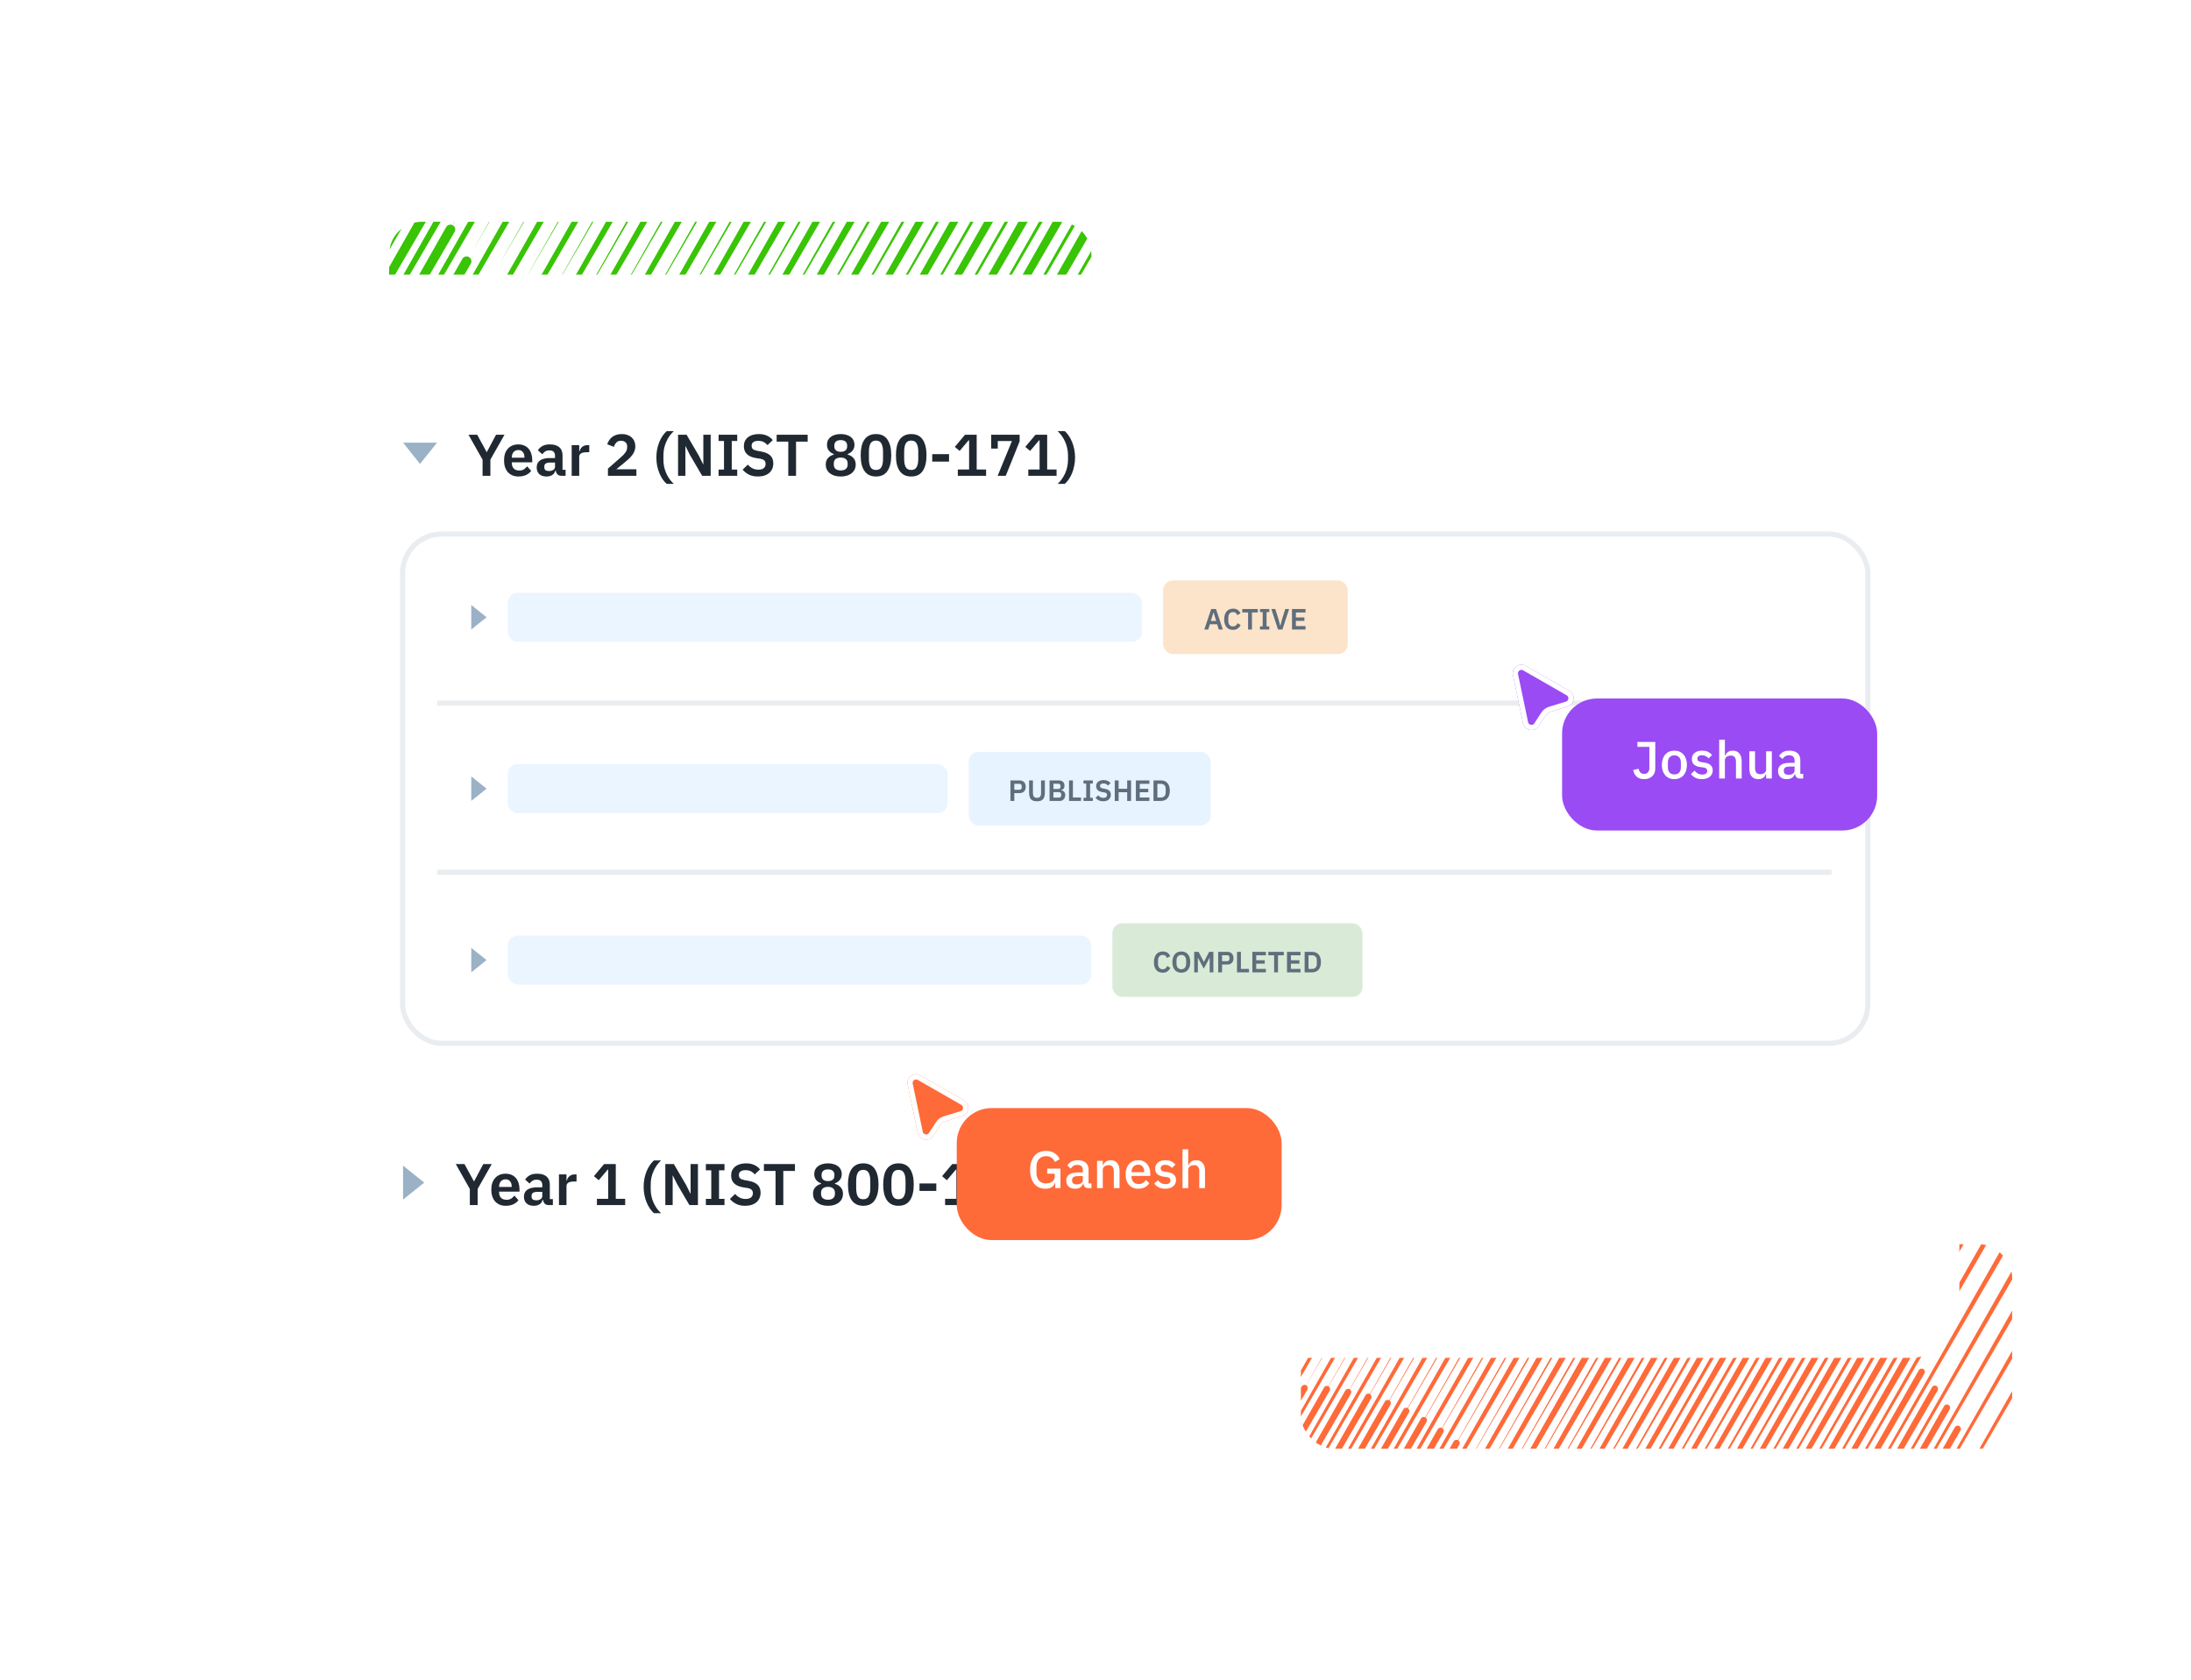 <svg width="536" height="411" viewBox="0 0 536 411" fill="none" xmlns="http://www.w3.org/2000/svg">
<g clip-path="url(#clip0_2889_248233)">
<g clip-path="url(#clip1_2889_248233)">
<path d="M140.928 76.006L232.158 -85.022C232.484 -85.589 233.207 -85.796 233.779 -85.465C234.345 -85.136 234.553 -84.411 234.223 -83.838C234.223 -83.838 140.928 76.006 140.926 76.011L140.928 76.006Z" fill="#39C406"/>
<path d="M134.606 72.341L232.523 -100.316C232.849 -100.884 233.572 -101.091 234.144 -100.76C234.71 -100.431 234.918 -99.706 234.588 -99.133C234.588 -99.133 134.606 72.341 134.603 72.346L134.606 72.341Z" fill="#39C406"/>
<path d="M128.282 68.673L230.952 -112.25C231.279 -112.818 232.002 -113.024 232.574 -112.693C233.14 -112.365 233.347 -111.639 233.018 -111.066C233.018 -111.066 128.282 68.673 128.279 68.678L128.282 68.673Z" fill="#39C406"/>
<path d="M121.954 65.007L228.304 -122.314C228.63 -122.882 229.351 -123.084 229.925 -122.758C230.5 -122.431 230.699 -121.704 230.37 -121.131C230.37 -121.131 121.954 65.007 121.951 65.012L121.954 65.007Z" fill="#39C406"/>
<path d="M115.629 61.339L224.913 -131.085C225.24 -131.653 225.96 -131.854 226.534 -131.528C227.101 -131.2 227.303 -130.477 226.979 -129.901C226.979 -129.901 115.629 61.339 115.626 61.344L115.629 61.339Z" fill="#39C406"/>
<path d="M109.304 57.675L220.95 -138.856C221.277 -139.423 222.002 -139.622 222.572 -139.299C223.138 -138.97 223.34 -138.248 223.016 -137.672L109.304 57.675Z" fill="#39C406"/>
<path d="M102.979 54.008L216.513 -145.805C216.839 -146.372 217.565 -146.571 218.134 -146.248C218.701 -145.92 218.9 -145.192 218.579 -144.621L102.979 54.008Z" fill="#39C406"/>
<path d="M267.428 149.325L370.099 -31.598C370.425 -32.165 371.148 -32.372 371.72 -32.041C372.286 -31.712 372.494 -30.987 372.165 -30.414C372.165 -30.414 267.428 149.325 267.425 149.331L267.428 149.325Z" fill="#39C406"/>
<path d="M261.1 145.659L367.45 -41.662C367.777 -42.23 368.497 -42.431 369.072 -42.105C369.646 -41.779 369.845 -41.051 369.516 -40.478C369.516 -40.478 261.1 145.659 261.098 145.664L261.1 145.659Z" fill="#39C406"/>
<path d="M254.775 141.991L364.06 -50.433C364.386 -51 365.106 -51.202 365.681 -50.876C366.247 -50.547 366.45 -49.825 366.126 -49.249C366.126 -49.249 254.775 141.991 254.772 141.996L254.775 141.991Z" fill="#39C406"/>
<path d="M248.451 138.33L360.097 -58.201C360.423 -58.769 361.149 -58.968 361.718 -58.644C362.284 -58.316 362.487 -57.593 362.163 -57.018L248.451 138.33Z" fill="#39C406"/>
<path d="M242.128 134.66L355.661 -65.152C355.988 -65.72 356.713 -65.919 357.283 -65.596C357.849 -65.267 358.048 -64.539 357.727 -63.969L242.128 134.66Z" fill="#39C406"/>
<path d="M235.8 130.995L350.814 -71.393C351.14 -71.96 351.865 -72.159 352.435 -71.836C353.001 -71.507 353.201 -70.78 352.879 -70.209L235.8 130.995Z" fill="#39C406"/>
<path d="M229.476 127.331L345.603 -76.991C345.929 -77.559 346.655 -77.757 347.224 -77.434C347.793 -77.111 347.99 -76.378 347.668 -75.808L229.476 127.331Z" fill="#39C406"/>
<path d="M223.149 123.663L340.05 -82.006C340.376 -82.573 341.102 -82.772 341.671 -82.449C342.241 -82.126 342.437 -81.393 342.116 -80.822L223.149 123.663Z" fill="#39C406"/>
<path d="M216.824 119.996L334.179 -86.462C334.505 -87.029 335.231 -87.228 335.8 -86.905C336.367 -86.577 336.566 -85.849 336.245 -85.278L216.824 119.996Z" fill="#39C406"/>
<path d="M330.073 -89.199L210.503 116.333L328.013 -90.393C328.794 -91.716 330.841 -90.619 330.073 -89.199Z" fill="#39C406"/>
<path d="M204.175 112.666L321.531 -93.792C321.857 -94.36 322.582 -94.558 323.152 -94.235C323.718 -93.907 323.917 -93.179 323.596 -92.609L204.175 112.666Z" fill="#39C406"/>
<path d="M197.85 108.998L314.751 -96.671C315.078 -97.239 315.803 -97.437 316.372 -97.114C316.939 -96.786 317.138 -96.058 316.817 -95.487L197.85 108.998Z" fill="#39C406"/>
<path d="M191.522 105.33L307.646 -98.986C307.972 -99.554 308.698 -99.753 309.267 -99.43C309.833 -99.101 310.033 -98.373 309.711 -97.803L191.522 105.33Z" fill="#39C406"/>
<path d="M185.202 101.666L300.216 -100.721C300.542 -101.288 301.268 -101.487 301.837 -101.164C302.404 -100.836 302.603 -100.108 302.282 -99.537L185.202 101.666Z" fill="#39C406"/>
<path d="M178.871 98L292.402 -101.808C292.728 -102.375 293.453 -102.574 294.023 -102.251C294.589 -101.922 294.789 -101.195 294.467 -100.624L178.871 98Z" fill="#39C406"/>
<path d="M172.548 94.333L284.195 -102.198C284.521 -102.766 285.241 -102.968 285.816 -102.641C286.382 -102.313 286.584 -101.59 286.26 -101.015L172.548 94.333Z" fill="#39C406"/>
<path d="M166.228 90.669L275.513 -101.755C275.839 -102.322 276.56 -102.524 277.134 -102.198C277.701 -101.87 277.903 -101.147 277.579 -100.571C277.579 -100.571 166.228 90.669 166.225 90.674L166.228 90.669Z" fill="#39C406"/>
<path d="M159.902 87.001L266.249 -100.314C266.576 -100.882 267.299 -101.089 267.87 -100.758C268.437 -100.429 268.644 -99.704 268.315 -99.131C268.315 -99.131 159.902 87.001 159.899 87.007L159.902 87.001Z" fill="#39C406"/>
<path d="M153.575 83.334L256.245 -97.589C256.572 -98.156 257.295 -98.363 257.867 -98.032C258.433 -97.704 258.64 -96.978 258.311 -96.405C258.311 -96.405 153.575 83.334 153.572 83.339L153.575 83.334Z" fill="#39C406"/>
<path d="M147.254 79.67L245.171 -92.987C245.498 -93.555 246.221 -93.762 246.792 -93.43C247.359 -93.102 247.566 -92.376 247.237 -91.804C247.237 -91.804 147.254 79.67 147.251 79.675L147.254 79.67Z" fill="#39C406"/>
<path d="M140.925 76.003L232.154 -85.025C232.48 -85.592 233.203 -85.799 233.775 -85.468C234.341 -85.139 234.549 -84.414 234.219 -83.841C234.219 -83.841 140.925 76.003 140.922 76.008L140.925 76.003Z" fill="#39C406"/>
<path d="M22.801 266.752L120.718 94.095C121.044 93.527 121.768 93.32 122.339 93.652C122.906 93.98 123.113 94.706 122.784 95.278C122.784 95.278 22.801 266.752 22.798 266.757L22.801 266.752Z" fill="#39C406"/>
<path d="M16.479 263.084L119.15 82.161C119.476 81.594 120.199 81.387 120.771 81.718C121.337 82.046 121.545 82.772 121.215 83.345C121.215 83.345 16.479 263.084 16.476 263.089L16.479 263.084Z" fill="#39C406"/>
<path d="M10.151 259.418L116.501 72.097C116.828 71.529 117.548 71.327 118.122 71.654C118.697 71.98 118.896 72.707 118.567 73.28C118.567 73.28 10.151 259.418 10.148 259.423L10.151 259.418Z" fill="#39C406"/>
<path d="M3.826 255.75L113.111 63.326C113.437 62.759 114.157 62.557 114.732 62.883C115.298 63.211 115.5 63.934 115.176 64.51C115.176 64.51 3.826 255.75 3.823 255.755L3.826 255.75Z" fill="#39C406"/>
<path d="M-2.499 252.087L109.148 55.556C109.474 54.988 110.199 54.789 110.769 55.112C111.335 55.441 111.538 56.163 111.213 56.739L-2.499 252.087Z" fill="#39C406"/>
<path d="M-8.823 248.419L104.71 48.606C105.037 48.039 105.762 47.84 106.331 48.163C106.898 48.492 107.097 49.219 106.776 49.79L-8.823 248.419Z" fill="#39C406"/>
<path d="M-15.152 244.753L99.863 42.366C100.189 41.799 100.914 41.6 101.484 41.923C102.05 42.251 102.249 42.979 101.928 43.55L-15.152 244.753Z" fill="#39C406"/>
<path d="M-21.473 241.09L94.654 36.768C94.98 36.2 95.705 36.001 96.275 36.325C96.844 36.648 97.04 37.381 96.719 37.951L-21.473 241.09Z" fill="#39C406"/>
<path d="M73.397 296.079L188.411 93.692C188.738 93.125 189.463 92.926 190.033 93.249C190.599 93.578 190.798 94.305 190.477 94.876L73.397 296.079Z" fill="#39C406"/>
<path d="M67.068 292.413L180.599 92.605C180.925 92.038 181.651 91.839 182.22 92.162C182.786 92.491 182.986 93.219 182.665 93.789L67.068 292.413Z" fill="#39C406"/>
<path d="M60.745 288.746L172.392 92.215C172.718 91.647 173.438 91.445 174.013 91.772C174.579 92.1 174.782 92.823 174.458 93.398L60.745 288.746Z" fill="#39C406"/>
<path d="M54.426 285.082L163.71 92.658C164.037 92.091 164.757 91.889 165.331 92.215C165.898 92.543 166.1 93.266 165.776 93.842C165.776 93.842 54.426 285.082 54.423 285.087L54.426 285.082Z" fill="#39C406"/>
<path d="M48.1 281.414L154.447 94.099C154.773 93.531 155.496 93.324 156.068 93.656C156.634 93.984 156.842 94.71 156.512 95.282C156.512 95.282 48.1 281.414 48.097 281.42L48.1 281.414Z" fill="#39C406"/>
<path d="M50.136 152.989L141.365 -8.039C141.691 -8.607 142.414 -8.814 142.986 -8.482C143.552 -8.154 143.76 -7.428 143.43 -6.856C143.43 -6.856 50.136 152.989 50.133 152.994L50.136 152.989Z" fill="#39C406"/>
<path d="M43.811 149.323L141.728 -23.334C142.054 -23.902 142.777 -24.108 143.349 -23.777C143.915 -23.449 144.123 -22.723 143.793 -22.151C143.793 -22.151 43.811 149.323 43.808 149.329L43.811 149.323Z" fill="#39C406"/>
<path d="M37.489 145.656L140.159 -35.268C140.486 -35.835 141.209 -36.042 141.781 -35.711C142.347 -35.382 142.554 -34.657 142.225 -34.084C142.225 -34.084 37.489 145.656 37.486 145.661L37.489 145.656Z" fill="#39C406"/>
<path d="M31.161 141.989L137.511 -45.332C137.837 -45.9 138.558 -46.101 139.132 -45.775C139.707 -45.449 139.906 -44.721 139.577 -44.148C139.577 -44.148 31.161 141.989 31.158 141.994L31.161 141.989Z" fill="#39C406"/>
<path d="M24.836 138.321L134.12 -54.103C134.447 -54.67 135.167 -54.872 135.742 -54.546C136.308 -54.217 136.51 -53.495 136.186 -52.919C136.186 -52.919 24.836 138.321 24.833 138.326L24.836 138.321Z" fill="#39C406"/>
<path d="M18.511 134.658L130.158 -61.873C130.484 -62.441 131.209 -62.639 131.779 -62.316C132.345 -61.988 132.547 -61.265 132.223 -60.69L18.511 134.658Z" fill="#39C406"/>
<path d="M12.186 130.99L125.72 -68.822C126.046 -69.39 126.772 -69.589 127.341 -69.265C127.908 -68.937 128.107 -68.209 127.786 -67.639L12.186 130.99Z" fill="#39C406"/>
<path d="M5.858 127.325L120.872 -75.062C121.199 -75.63 121.924 -75.829 122.493 -75.506C123.06 -75.177 123.259 -74.45 122.938 -73.879L5.858 127.325Z" fill="#39C406"/>
<path d="M-0.464 123.661L115.663 -80.661C115.99 -81.229 116.715 -81.427 117.284 -81.104C117.854 -80.781 118.05 -80.048 117.729 -79.478L-0.464 123.661Z" fill="#39C406"/>
<path d="M-6.791 119.993L110.111 -85.676C110.437 -86.243 111.162 -86.442 111.732 -86.119C112.301 -85.796 112.498 -85.063 112.176 -84.492L-6.791 119.993Z" fill="#39C406"/>
<path d="M-13.116 116.326L104.24 -90.132C104.566 -90.699 105.291 -90.898 105.861 -90.575C106.427 -90.247 106.626 -89.519 106.305 -88.948L-13.116 116.326Z" fill="#39C406"/>
<path d="M100.133 -92.87L-19.436 112.662L98.073 -94.064C98.854 -95.386 100.901 -94.29 100.133 -92.87Z" fill="#39C406"/>
<path d="M189.284 233.642L280.513 72.614C280.839 72.047 281.563 71.84 282.134 72.171C282.7 72.499 282.908 73.225 282.579 73.798C282.579 73.798 189.284 233.642 189.281 233.647L189.284 233.642Z" fill="#39C406"/>
<path d="M182.961 229.977L280.878 57.319C281.205 56.752 281.928 56.545 282.499 56.876C283.066 57.205 283.273 57.93 282.944 58.503C282.944 58.503 182.961 229.977 182.958 229.982L182.961 229.977Z" fill="#39C406"/>
<path d="M176.637 226.309L279.308 45.386C279.634 44.818 280.357 44.611 280.929 44.943C281.495 45.271 281.703 45.997 281.374 46.569C281.374 46.569 176.637 226.309 176.634 226.314L176.637 226.309Z" fill="#39C406"/>
<path d="M170.309 222.642L276.659 35.321C276.986 34.754 277.706 34.552 278.281 34.878C278.855 35.204 279.054 35.932 278.725 36.505C278.725 36.505 170.309 222.642 170.307 222.648L170.309 222.642Z" fill="#39C406"/>
<path d="M163.984 218.975L273.269 26.551C273.595 25.983 274.315 25.782 274.89 26.108C275.456 26.436 275.659 27.159 275.334 27.734C275.334 27.734 163.984 218.975 163.981 218.98L163.984 218.975Z" fill="#39C406"/>
<path d="M157.66 215.311L269.306 18.78C269.632 18.213 270.358 18.014 270.927 18.337C271.493 18.665 271.696 19.388 271.372 19.964L157.66 215.311Z" fill="#39C406"/>
<path d="M151.335 211.644L264.868 11.831C265.195 11.264 265.92 11.065 266.49 11.388C267.056 11.716 267.255 12.444 266.934 13.015L151.335 211.644Z" fill="#39C406"/>
<path d="M145.007 207.978L260.021 5.591C260.347 5.023 261.073 4.825 261.642 5.148C262.208 5.476 262.408 6.204 262.086 6.774L145.007 207.978Z" fill="#39C406"/>
<path d="M138.685 204.314L254.812 -0.008C255.138 -0.575 255.864 -0.774 256.433 -0.451C257.002 -0.128 257.199 0.605 256.877 1.176L138.685 204.314Z" fill="#39C406"/>
<path d="M132.358 200.646L249.259 -5.022C249.585 -5.59 250.311 -5.789 250.88 -5.466C251.45 -5.142 251.646 -4.409 251.325 -3.839L132.358 200.646Z" fill="#39C406"/>
<path d="M126.033 196.98L243.388 -9.479C243.714 -10.046 244.44 -10.245 245.009 -9.922C245.576 -9.593 245.775 -8.866 245.454 -8.295L126.033 196.98Z" fill="#39C406"/>
<path d="M239.282 -12.217L119.712 193.315L237.222 -13.411C238.003 -14.733 240.05 -13.636 239.282 -12.217Z" fill="#39C406"/>
<path d="M113.384 189.647L230.74 -16.811C231.066 -17.378 231.791 -17.577 232.361 -17.254C232.927 -16.925 233.126 -16.198 232.805 -15.627L113.384 189.647Z" fill="#39C406"/>
<path d="M107.059 185.981L223.96 -19.688C224.287 -20.255 225.012 -20.454 225.581 -20.131C226.148 -19.802 226.347 -19.075 226.026 -18.504L107.059 185.981Z" fill="#39C406"/>
<path d="M100.729 182.313L216.853 -22.004C217.179 -22.572 217.905 -22.77 218.474 -22.447C219.04 -22.119 219.24 -21.391 218.918 -20.82L100.729 182.313Z" fill="#39C406"/>
<path d="M94.409 178.65L209.423 -23.737C209.75 -24.305 210.475 -24.504 211.044 -24.18C211.611 -23.852 211.81 -23.124 211.489 -22.554L94.409 178.65Z" fill="#39C406"/>
<path d="M88.08 174.983L201.611 -24.824C201.937 -25.392 202.662 -25.59 203.232 -25.267C203.798 -24.939 203.998 -24.211 203.676 -23.641L88.08 174.983Z" fill="#39C406"/>
<path d="M81.757 171.316L193.404 -25.215C193.73 -25.782 194.45 -25.984 195.025 -25.658C195.591 -25.33 195.793 -24.607 195.469 -24.031L81.757 171.316Z" fill="#39C406"/>
<path d="M75.437 167.652L184.722 -24.771C185.048 -25.339 185.769 -25.541 186.343 -25.215C186.909 -24.886 187.112 -24.164 186.788 -23.588C186.788 -23.588 75.437 167.652 75.434 167.658L75.437 167.652Z" fill="#39C406"/>
<path d="M69.111 163.985L175.458 -23.331C175.785 -23.899 176.508 -24.105 177.079 -23.774C177.646 -23.446 177.853 -22.72 177.524 -22.148C177.524 -22.148 69.111 163.985 69.108 163.99L69.111 163.985Z" fill="#39C406"/>
<path d="M62.784 160.318L165.454 -20.605C165.781 -21.173 166.504 -21.38 167.076 -21.049C167.642 -20.72 167.849 -19.995 167.52 -19.422C167.52 -19.422 62.784 160.318 62.781 160.323L62.784 160.318Z" fill="#39C406"/>
<path d="M56.463 156.653L154.38 -16.004C154.707 -16.572 155.43 -16.778 156.001 -16.447C156.568 -16.119 156.775 -15.393 156.446 -14.82C156.446 -14.82 56.463 156.654 56.46 156.659L56.463 156.653Z" fill="#39C406"/>
<path d="M50.136 152.987L141.365 -8.041C141.691 -8.609 142.414 -8.815 142.986 -8.484C143.552 -8.156 143.76 -7.43 143.43 -6.857C143.43 -6.857 50.136 152.987 50.133 152.992L50.136 152.987Z" fill="#39C406"/>
</g>
</g>
<g clip-path="url(#clip2_2889_248233)">
<path d="M390.136 382.091L450.869 274.893C451.086 274.515 451.567 274.377 451.948 274.598C452.325 274.816 452.463 275.299 452.244 275.68C452.244 275.68 390.136 382.091 390.134 382.095L390.136 382.091Z" fill="#FF6A39"/>
<path d="M385.926 379.652L451.111 264.711C451.328 264.333 451.809 264.195 452.19 264.416C452.567 264.634 452.705 265.118 452.486 265.499C452.486 265.499 385.926 379.652 385.924 379.655L385.926 379.652Z" fill="#FF6A39"/>
<path d="M381.716 377.21L450.066 256.767C450.283 256.389 450.765 256.251 451.145 256.472C451.522 256.69 451.66 257.173 451.441 257.554C451.441 257.554 381.716 377.21 381.714 377.213L381.716 377.21Z" fill="#FF6A39"/>
<path d="M377.503 374.769L448.302 250.066C448.519 249.689 448.999 249.554 449.381 249.771C449.764 249.989 449.897 250.473 449.677 250.854C449.677 250.854 377.503 374.769 377.501 374.772L377.503 374.769Z" fill="#FF6A39"/>
<path d="M373.294 372.327L446.046 244.228C446.264 243.85 446.743 243.715 447.126 243.933C447.503 244.151 447.637 244.632 447.421 245.015C447.421 245.015 373.294 372.327 373.292 372.331L373.294 372.327Z" fill="#FF6A39"/>
<path d="M369.083 369.888L443.408 239.055C443.625 238.677 444.108 238.545 444.487 238.76C444.864 238.978 444.999 239.459 444.783 239.843L369.083 369.888Z" fill="#FF6A39"/>
<path d="M364.873 367.447L440.455 234.429C440.672 234.051 441.155 233.919 441.534 234.134C441.911 234.352 442.044 234.837 441.83 235.217L364.873 367.447Z" fill="#FF6A39"/>
<path d="M360.661 365.007L437.228 230.274C437.445 229.897 437.928 229.764 438.307 229.979C438.684 230.198 438.817 230.682 438.603 231.062L360.661 365.007Z" fill="#FF6A39"/>
<path d="M356.452 362.567L433.759 226.547C433.976 226.169 434.459 226.037 434.838 226.252C435.217 226.467 435.348 226.955 435.134 227.335L356.452 362.567Z" fill="#FF6A39"/>
<path d="M352.239 360.126L430.062 223.209C430.279 222.831 430.762 222.699 431.141 222.914C431.52 223.129 431.651 223.617 431.437 223.997L352.239 360.126Z" fill="#FF6A39"/>
<path d="M348.028 357.685L426.154 220.242C426.371 219.864 426.854 219.732 427.233 219.947C427.61 220.166 427.743 220.65 427.529 221.03L348.028 357.685Z" fill="#FF6A39"/>
<path d="M423.419 218.42L343.819 355.246L422.048 217.625C422.567 216.745 423.93 217.475 423.419 218.42Z" fill="#FF6A39"/>
<path d="M339.608 352.804L417.734 215.361C417.951 214.983 418.434 214.851 418.813 215.066C419.19 215.285 419.323 215.769 419.109 216.149L339.608 352.804Z" fill="#FF6A39"/>
<path d="M335.397 350.363L413.22 213.446C413.437 213.068 413.92 212.936 414.299 213.151C414.676 213.37 414.809 213.854 414.595 214.234L335.397 350.363Z" fill="#FF6A39"/>
<path d="M331.184 347.921L408.49 211.904C408.707 211.526 409.19 211.394 409.569 211.609C409.946 211.828 410.079 212.312 409.865 212.692L331.184 347.921Z" fill="#FF6A39"/>
<path d="M326.978 345.482L403.544 210.75C403.762 210.372 404.245 210.24 404.624 210.455C405.001 210.674 405.133 211.158 404.92 211.538L326.978 345.482Z" fill="#FF6A39"/>
<path d="M322.764 343.041L398.343 210.026C398.56 209.649 399.043 209.516 399.422 209.731C399.799 209.95 399.932 210.434 399.718 210.814L322.764 343.041Z" fill="#FF6A39"/>
<path d="M318.554 340.6L392.878 209.767C393.096 209.389 393.575 209.254 393.958 209.472C394.335 209.69 394.469 210.171 394.254 210.554L318.554 340.6Z" fill="#FF6A39"/>
<path d="M314.347 338.161L387.099 210.061C387.316 209.684 387.796 209.549 388.178 209.767C388.555 209.985 388.69 210.466 388.474 210.849C388.474 210.849 314.347 338.161 314.345 338.165L314.347 338.161Z" fill="#FF6A39"/>
<path d="M310.134 335.72L380.931 211.02C381.148 210.643 381.63 210.505 382.01 210.725C382.387 210.944 382.525 211.427 382.306 211.808C382.306 211.808 310.134 335.72 310.132 335.723L310.134 335.72Z" fill="#FF6A39"/>
<path d="M305.923 333.278L374.273 212.835C374.49 212.457 374.972 212.319 375.352 212.54C375.729 212.759 375.867 213.242 375.648 213.623C375.648 213.623 305.923 333.278 305.921 333.282L305.923 333.278Z" fill="#FF6A39"/>
<path d="M301.715 330.839L366.9 215.898C367.117 215.521 367.599 215.383 367.979 215.603C368.356 215.822 368.494 216.305 368.275 216.686C368.275 216.686 301.715 330.839 301.713 330.843L301.715 330.839Z" fill="#FF6A39"/>
<path d="M297.501 328.398L358.234 221.199C358.451 220.821 358.933 220.684 359.313 220.904C359.69 221.123 359.828 221.606 359.609 221.987C359.609 221.987 297.501 328.398 297.499 328.401L297.501 328.398Z" fill="#FF6A39"/>
<path d="M482.769 435.782L543.501 328.583C543.719 328.206 544.2 328.068 544.581 328.288C544.958 328.507 545.096 328.99 544.877 329.371C544.877 329.371 482.769 435.782 482.767 435.786L482.769 435.782Z" fill="#FF6A39"/>
<path d="M478.559 433.343L543.744 318.402C543.961 318.024 544.442 317.886 544.823 318.107C545.2 318.325 545.338 318.808 545.119 319.19C545.119 319.19 478.559 433.343 478.557 433.346L478.559 433.343Z" fill="#FF6A39"/>
<path d="M474.349 430.901L542.699 310.458C542.916 310.08 543.397 309.942 543.778 310.163C544.155 310.382 544.293 310.865 544.074 311.246C544.074 311.246 474.349 430.901 474.347 430.905L474.349 430.901Z" fill="#FF6A39"/>
<path d="M470.138 428.46L540.937 303.758C541.154 303.38 541.634 303.246 542.016 303.463C542.399 303.68 542.531 304.164 542.312 304.546C542.312 304.546 470.138 428.46 470.136 428.464L470.138 428.46Z" fill="#FF6A39"/>
<path d="M465.927 426.019L538.679 297.919C538.896 297.541 539.376 297.407 539.758 297.624C540.135 297.842 540.27 298.324 540.054 298.707C540.054 298.707 465.927 426.019 465.925 426.022L465.927 426.019Z" fill="#FF6A39"/>
<path d="M461.716 423.581L536.04 292.747C536.258 292.369 536.741 292.237 537.12 292.452C537.497 292.671 537.631 293.152 537.416 293.535L461.716 423.581Z" fill="#FF6A39"/>
<path d="M457.506 421.139L533.087 288.12C533.305 287.742 533.787 287.61 534.167 287.825C534.544 288.044 534.676 288.528 534.462 288.908L457.506 421.139Z" fill="#FF6A39"/>
<path d="M453.294 418.698L529.861 283.966C530.078 283.588 530.561 283.456 530.94 283.671C531.317 283.889 531.45 284.374 531.236 284.754L453.294 418.698Z" fill="#FF6A39"/>
<path d="M449.084 416.259L526.392 280.238C526.609 279.86 527.092 279.728 527.471 279.943C527.85 280.158 527.981 280.646 527.767 281.026L449.084 416.259Z" fill="#FF6A39"/>
<path d="M444.872 413.817L522.695 276.9C522.912 276.523 523.395 276.39 523.774 276.605C524.153 276.821 524.284 277.308 524.07 277.688L444.872 413.817Z" fill="#FF6A39"/>
<path d="M440.661 411.376L518.787 273.934C519.004 273.556 519.487 273.423 519.866 273.639C520.243 273.857 520.376 274.342 520.162 274.721L440.661 411.376Z" fill="#FF6A39"/>
<path d="M516.052 272.111L436.452 408.937L514.68 271.316C515.2 270.436 516.563 271.166 516.052 272.111Z" fill="#FF6A39"/>
<path d="M432.241 406.496L510.367 269.054C510.584 268.676 511.067 268.544 511.446 268.759C511.823 268.977 511.956 269.462 511.742 269.842L432.241 406.496Z" fill="#FF6A39"/>
<path d="M428.03 404.055L505.853 267.138C506.07 266.76 506.553 266.628 506.932 266.843C507.309 267.061 507.442 267.546 507.228 267.926L428.03 404.055Z" fill="#FF6A39"/>
<path d="M423.817 401.613L501.123 265.596C501.34 265.218 501.823 265.086 502.202 265.301C502.579 265.519 502.711 266.004 502.498 266.384L423.817 401.613Z" fill="#FF6A39"/>
<path d="M419.61 399.174L496.177 264.441C496.394 264.064 496.877 263.931 497.256 264.146C497.633 264.365 497.766 264.849 497.552 265.229L419.61 399.174Z" fill="#FF6A39"/>
<path d="M415.397 396.733L490.976 263.718C491.193 263.34 491.676 263.208 492.055 263.423C492.432 263.641 492.565 264.126 492.351 264.506L415.397 396.733Z" fill="#FF6A39"/>
<path d="M411.186 394.292L485.511 263.458C485.728 263.08 486.208 262.946 486.59 263.163C486.967 263.382 487.102 263.863 486.886 264.246L411.186 394.292Z" fill="#FF6A39"/>
<path d="M406.979 391.853L479.732 263.753C479.949 263.375 480.429 263.241 480.811 263.458C481.188 263.676 481.323 264.158 481.107 264.541C481.107 264.541 406.979 391.853 406.977 391.856L406.979 391.853Z" fill="#FF6A39"/>
<path d="M402.767 389.411L473.564 264.712C473.781 264.334 474.263 264.196 474.643 264.417C475.02 264.635 475.158 265.119 474.939 265.5C474.939 265.5 402.767 389.411 402.765 389.415L402.767 389.411Z" fill="#FF6A39"/>
<path d="M398.556 386.97L466.906 266.526C467.123 266.149 467.604 266.011 467.985 266.231C468.362 266.45 468.5 266.933 468.281 267.314C468.281 267.314 398.556 386.97 398.554 386.973L398.556 386.97Z" fill="#FF6A39"/>
<path d="M394.348 384.531L459.533 269.59C459.75 269.212 460.231 269.074 460.612 269.295C460.989 269.513 461.127 269.996 460.908 270.378C460.908 270.378 394.348 384.531 394.346 384.534L394.348 384.531Z" fill="#FF6A39"/>
<path d="M390.134 382.089L450.867 274.891C451.084 274.513 451.565 274.375 451.946 274.596C452.323 274.814 452.461 275.297 452.242 275.679C452.242 275.679 390.134 382.089 390.132 382.093L390.134 382.089Z" fill="#FF6A39"/>
<path d="M297.503 328.398L358.236 221.199C358.453 220.821 358.934 220.684 359.315 220.904C359.692 221.123 359.83 221.606 359.611 221.987C359.611 221.987 297.503 328.398 297.501 328.401L297.503 328.398Z" fill="#FF6A39"/>
<path d="M293.293 325.958L358.478 211.018C358.695 210.64 359.177 210.502 359.557 210.723C359.934 210.941 360.072 211.424 359.853 211.805C359.853 211.805 293.293 325.958 293.291 325.962L293.293 325.958Z" fill="#FF6A39"/>
<path d="M289.084 323.517L357.433 203.073C357.65 202.695 358.132 202.558 358.512 202.778C358.889 202.997 359.027 203.48 358.808 203.861C358.808 203.861 289.084 323.517 289.082 323.52L289.084 323.517Z" fill="#FF6A39"/>
<path d="M284.87 321.076L355.669 196.373C355.887 195.995 356.366 195.861 356.749 196.078C357.131 196.295 357.264 196.78 357.045 197.161C357.045 197.161 284.87 321.076 284.868 321.079L284.87 321.076Z" fill="#FF6A39"/>
<path d="M280.661 318.635L353.414 190.535C353.631 190.157 354.11 190.023 354.493 190.24C354.87 190.459 355.004 190.94 354.789 191.323C354.789 191.323 280.661 318.635 280.659 318.638L280.661 318.635Z" fill="#FF6A39"/>
<path d="M276.45 316.196L350.775 185.362C350.992 184.984 351.475 184.852 351.854 185.067C352.231 185.286 352.366 185.767 352.15 186.15L276.45 316.196Z" fill="#FF6A39"/>
<path d="M272.241 313.754L347.822 180.735C348.039 180.357 348.522 180.225 348.901 180.44C349.278 180.659 349.411 181.143 349.197 181.523L272.241 313.754Z" fill="#FF6A39"/>
<path d="M268.028 311.313L344.595 176.581C344.812 176.203 345.295 176.071 345.674 176.286C346.051 176.505 346.184 176.989 345.97 177.369L268.028 311.313Z" fill="#FF6A39"/>
<path d="M263.819 308.874L341.126 172.854C341.344 172.476 341.827 172.343 342.206 172.559C342.585 172.774 342.715 173.262 342.502 173.641L263.819 308.874Z" fill="#FF6A39"/>
<path d="M259.606 306.433L337.429 169.516C337.646 169.138 338.129 169.005 338.508 169.221C338.887 169.436 339.018 169.924 338.804 170.304L259.606 306.433Z" fill="#FF6A39"/>
<path d="M277.809 489.547L355.632 352.63C355.85 352.253 356.332 352.12 356.711 352.335C357.091 352.551 357.221 353.038 357.007 353.418L277.809 489.547Z" fill="#FF6A39"/>
<path d="M273.599 487.106L351.724 349.664C351.941 349.286 352.424 349.153 352.803 349.369C353.18 349.587 353.313 350.072 353.099 350.451L273.599 487.106Z" fill="#FF6A39"/>
<path d="M348.989 347.841L269.39 484.667L347.618 347.046C348.138 346.166 349.5 346.896 348.989 347.841Z" fill="#FF6A39"/>
<path d="M265.179 482.225L343.304 344.783C343.521 344.405 344.004 344.273 344.383 344.488C344.76 344.706 344.893 345.191 344.679 345.571L265.179 482.225Z" fill="#FF6A39"/>
<path d="M260.967 479.785L338.79 342.868C339.008 342.49 339.491 342.358 339.87 342.573C340.247 342.791 340.379 343.276 340.166 343.656L260.967 479.785Z" fill="#FF6A39"/>
<path d="M256.754 477.343L334.06 341.326C334.277 340.948 334.76 340.816 335.139 341.031C335.516 341.249 335.649 341.734 335.435 342.114L256.754 477.343Z" fill="#FF6A39"/>
<path d="M252.548 474.904L329.115 340.171C329.332 339.794 329.815 339.661 330.194 339.876C330.571 340.095 330.704 340.579 330.49 340.959L252.548 474.904Z" fill="#FF6A39"/>
<path d="M248.334 472.463L323.914 339.448C324.131 339.07 324.614 338.938 324.993 339.153C325.37 339.371 325.503 339.856 325.289 340.236L248.334 472.463Z" fill="#FF6A39"/>
<path d="M244.124 470.022L318.449 339.188C318.666 338.81 319.145 338.676 319.528 338.893C319.905 339.112 320.04 339.593 319.824 339.976L244.124 470.022Z" fill="#FF6A39"/>
<path d="M329.693 433.339L390.425 326.14C390.643 325.762 391.124 325.625 391.504 325.845C391.881 326.064 392.02 326.547 391.8 326.928C391.8 326.928 329.693 433.339 329.691 433.342L329.693 433.339Z" fill="#FF6A39"/>
<path d="M325.482 430.9L390.667 315.959C390.885 315.581 391.366 315.443 391.747 315.664C392.124 315.883 392.262 316.366 392.043 316.747C392.043 316.747 325.482 430.9 325.48 430.903L325.482 430.9Z" fill="#FF6A39"/>
<path d="M321.273 428.458L389.623 308.015C389.84 307.637 390.321 307.499 390.702 307.72C391.079 307.938 391.217 308.421 390.998 308.803C390.998 308.803 321.273 428.458 321.271 428.462L321.273 428.458Z" fill="#FF6A39"/>
<path d="M317.06 426.017L387.859 301.314C388.076 300.937 388.556 300.802 388.938 301.019C389.32 301.237 389.453 301.721 389.234 302.102C389.234 302.102 317.06 426.017 317.058 426.021L317.06 426.017Z" fill="#FF6A39"/>
<path d="M312.85 423.575L385.603 295.476C385.82 295.098 386.3 294.963 386.682 295.181C387.059 295.399 387.194 295.88 386.978 296.263C386.978 296.263 312.85 423.575 312.848 423.579L312.85 423.575Z" fill="#FF6A39"/>
<path d="M308.639 421.137L382.964 290.303C383.182 289.925 383.664 289.793 384.043 290.008C384.421 290.226 384.555 290.707 384.339 291.091L308.639 421.137Z" fill="#FF6A39"/>
<path d="M304.43 418.695L380.011 285.677C380.228 285.299 380.711 285.167 381.09 285.382C381.467 285.6 381.6 286.085 381.386 286.465L304.43 418.695Z" fill="#FF6A39"/>
<path d="M300.218 416.255L376.785 281.522C377.002 281.145 377.485 281.012 377.864 281.227C378.241 281.446 378.374 281.931 378.16 282.31L300.218 416.255Z" fill="#FF6A39"/>
<path d="M296.008 413.815L373.316 277.795C373.533 277.417 374.016 277.285 374.395 277.5C374.774 277.715 374.905 278.203 374.691 278.583L296.008 413.815Z" fill="#FF6A39"/>
<path d="M291.795 411.374L369.619 274.457C369.836 274.079 370.319 273.947 370.698 274.162C371.077 274.377 371.208 274.865 370.994 275.245L291.795 411.374Z" fill="#FF6A39"/>
<path d="M287.585 408.933L365.71 271.49C365.928 271.112 366.411 270.98 366.79 271.195C367.167 271.414 367.299 271.898 367.086 272.278L287.585 408.933Z" fill="#FF6A39"/>
<path d="M362.975 269.668L283.376 406.494L361.604 268.873C362.124 267.993 363.487 268.723 362.975 269.668Z" fill="#FF6A39"/>
<path d="M279.165 404.052L357.29 266.609C357.508 266.232 357.991 266.099 358.37 266.314C358.747 266.533 358.879 267.017 358.666 267.397L279.165 404.052Z" fill="#FF6A39"/>
<path d="M274.954 401.611L352.777 264.694C352.994 264.316 353.477 264.184 353.856 264.399C354.233 264.618 354.366 265.102 354.152 265.482L274.954 401.611Z" fill="#FF6A39"/>
<path d="M270.741 399.169L348.046 263.152C348.264 262.774 348.746 262.642 349.126 262.857C349.503 263.076 349.635 263.56 349.421 263.94L270.741 399.169Z" fill="#FF6A39"/>
<path d="M266.534 396.73L343.101 261.998C343.318 261.62 343.801 261.488 344.18 261.703C344.557 261.922 344.69 262.406 344.476 262.786L266.534 396.73Z" fill="#FF6A39"/>
<path d="M262.321 394.289L337.9 261.274C338.117 260.897 338.6 260.764 338.979 260.979C339.356 261.198 339.489 261.682 339.275 262.062L262.321 394.289Z" fill="#FF6A39"/>
<path d="M258.11 391.848L332.435 261.015C332.652 260.637 333.132 260.503 333.514 260.72C333.891 260.938 334.026 261.419 333.81 261.803L258.11 391.848Z" fill="#FF6A39"/>
<path d="M253.903 389.409L326.656 261.31C326.873 260.932 327.352 260.797 327.735 261.015C328.112 261.233 328.247 261.714 328.031 262.097C328.031 262.097 253.903 389.409 253.901 389.413L253.903 389.409Z" fill="#FF6A39"/>
<path d="M249.691 386.968L320.488 262.269C320.705 261.891 321.186 261.753 321.567 261.974C321.944 262.192 322.082 262.675 321.863 263.056C321.863 263.056 249.691 386.968 249.689 386.971L249.691 386.968Z" fill="#FF6A39"/>
<path d="M409.693 479.709L480.492 355.006C480.709 354.629 481.188 354.494 481.571 354.711C481.953 354.928 482.086 355.413 481.867 355.794C481.867 355.794 409.693 479.709 409.691 479.712L409.693 479.709Z" fill="#FF6A39"/>
<path d="M405.483 477.267L478.236 349.167C478.453 348.79 478.933 348.655 479.315 348.872C479.692 349.091 479.827 349.572 479.611 349.955C479.611 349.955 405.483 477.267 405.481 477.271L405.483 477.267Z" fill="#FF6A39"/>
<path d="M401.272 474.828L475.597 343.995C475.814 343.617 476.297 343.484 476.676 343.7C477.053 343.918 477.188 344.399 476.972 344.783L401.272 474.828Z" fill="#FF6A39"/>
<path d="M397.063 472.387L472.644 339.369C472.861 338.991 473.344 338.858 473.723 339.074C474.1 339.292 474.233 339.777 474.019 340.157L397.063 472.387Z" fill="#FF6A39"/>
<path d="M392.851 469.947L469.417 335.214C469.635 334.836 470.118 334.704 470.497 334.919C470.874 335.138 471.006 335.622 470.793 336.002L392.851 469.947Z" fill="#FF6A39"/>
<path d="M388.641 467.507L465.949 331.487C466.166 331.109 466.649 330.977 467.028 331.192C467.407 331.407 467.538 331.895 467.324 332.275L388.641 467.507Z" fill="#FF6A39"/>
<path d="M384.428 465.066L462.251 328.149C462.469 327.771 462.952 327.639 463.331 327.854C463.71 328.069 463.84 328.557 463.627 328.937L384.428 465.066Z" fill="#FF6A39"/>
<path d="M380.218 462.625L458.343 325.182C458.56 324.804 459.043 324.672 459.422 324.887C459.799 325.106 459.932 325.59 459.718 325.97L380.218 462.625Z" fill="#FF6A39"/>
<path d="M455.608 323.36L376.009 460.186L454.237 322.565C454.757 321.685 456.119 322.415 455.608 323.36Z" fill="#FF6A39"/>
<path d="M371.798 457.744L449.923 320.301C450.141 319.923 450.623 319.791 451.002 320.006C451.38 320.225 451.512 320.709 451.298 321.089L371.798 457.744Z" fill="#FF6A39"/>
<path d="M367.586 455.303L445.41 318.386C445.627 318.008 446.11 317.876 446.489 318.091C446.866 318.31 446.999 318.794 446.785 319.174L367.586 455.303Z" fill="#FF6A39"/>
<path d="M363.374 452.862L440.679 316.845C440.896 316.467 441.379 316.335 441.758 316.55C442.135 316.768 442.268 317.253 442.054 317.633L363.374 452.862Z" fill="#FF6A39"/>
<path d="M359.167 450.423L435.734 315.69C435.951 315.313 436.434 315.18 436.813 315.395C437.19 315.614 437.323 316.099 437.109 316.478L359.167 450.423Z" fill="#FF6A39"/>
<path d="M354.953 447.982L430.533 314.967C430.75 314.589 431.233 314.457 431.612 314.672C431.989 314.89 432.122 315.375 431.908 315.755L354.953 447.982Z" fill="#FF6A39"/>
<path d="M350.743 445.541L425.068 314.707C425.285 314.329 425.765 314.195 426.147 314.412C426.524 314.631 426.659 315.112 426.443 315.495L350.743 445.541Z" fill="#FF6A39"/>
<path d="M346.536 443.102L419.289 315.002C419.506 314.624 419.985 314.49 420.368 314.707C420.745 314.925 420.879 315.407 420.664 315.79C420.664 315.79 346.536 443.102 346.534 443.105L346.536 443.102Z" fill="#FF6A39"/>
<path d="M342.324 440.66L413.121 315.961C413.338 315.583 413.819 315.445 414.2 315.666C414.577 315.884 414.715 316.368 414.496 316.749C414.496 316.749 342.324 440.66 342.322 440.664L342.324 440.66Z" fill="#FF6A39"/>
<path d="M338.113 438.218L406.462 317.775C406.68 317.397 407.161 317.259 407.542 317.48C407.919 317.698 408.057 318.182 407.837 318.563C407.837 318.563 338.113 438.218 338.111 438.222L338.113 438.218Z" fill="#FF6A39"/>
<path d="M333.904 435.779L399.089 320.838C399.307 320.461 399.788 320.323 400.168 320.543C400.546 320.762 400.684 321.245 400.464 321.626C400.464 321.626 333.904 435.779 333.902 435.783L333.904 435.779Z" fill="#FF6A39"/>
<path d="M329.691 433.338L390.423 326.139C390.641 325.761 391.122 325.624 391.502 325.844C391.88 326.063 392.018 326.546 391.798 326.927C391.798 326.927 329.691 433.338 329.689 433.341L329.691 433.338Z" fill="#FF6A39"/>
</g>
<g filter="url(#filter0_d_2889_248233)">
<rect x="62" y="73" width="412" height="265" rx="12" fill="white"/>
<rect x="93.154" y="136.445" width="358.459" height="124.613" rx="9.586" stroke="#EAEDF0" stroke-width="1.266"/>
<path d="M109.959 201.748L113.705 198.751L109.959 195.754L109.959 201.748Z" fill="#9BB1C6"/>
<rect x="118.895" y="192.76" width="107.577" height="11.982" rx="2.396" fill="#EBF5FF"/>
<rect x="231.658" y="189.751" width="59.171" height="18" rx="2.396" fill="#E7F3FE"/>
<path d="M241.856 201.751V196.733H244.114C244.344 196.733 244.55 196.771 244.732 196.848C244.919 196.92 245.077 197.025 245.206 197.164C245.336 197.298 245.434 197.461 245.501 197.653C245.568 197.845 245.602 198.056 245.602 198.286C245.602 198.521 245.568 198.734 245.501 198.926C245.434 199.113 245.336 199.275 245.206 199.414C245.077 199.549 244.919 199.654 244.732 199.731C244.55 199.803 244.344 199.839 244.114 199.839H242.805V201.751H241.856ZM242.805 199.019H244.027C244.21 199.019 244.353 198.971 244.459 198.875C244.564 198.775 244.617 198.633 244.617 198.451V198.12C244.617 197.938 244.564 197.799 244.459 197.703C244.353 197.608 244.21 197.56 244.027 197.56H242.805V199.019ZM247.36 196.733V199.817C247.36 200.21 247.435 200.505 247.583 200.701C247.737 200.898 247.993 200.996 248.353 200.996C248.712 200.996 248.966 200.898 249.115 200.701C249.268 200.505 249.345 200.21 249.345 199.817V196.733H250.279V199.695C250.279 200.064 250.243 200.383 250.171 200.651C250.104 200.919 249.994 201.142 249.841 201.32C249.687 201.497 249.486 201.629 249.237 201.715C248.992 201.797 248.695 201.837 248.345 201.837C247.991 201.837 247.691 201.797 247.447 201.715C247.207 201.629 247.011 201.497 246.857 201.32C246.704 201.142 246.594 200.919 246.527 200.651C246.459 200.383 246.426 200.064 246.426 199.695V196.733H247.36ZM251.425 196.733H253.748C253.954 196.733 254.138 196.764 254.301 196.826C254.469 196.889 254.61 196.975 254.725 197.085C254.84 197.195 254.927 197.332 254.984 197.495C255.046 197.653 255.078 197.828 255.078 198.02C255.078 198.211 255.051 198.374 254.999 198.509C254.951 198.638 254.883 198.746 254.797 198.832C254.716 198.918 254.62 198.983 254.51 199.026C254.404 199.069 254.294 199.093 254.179 199.098V199.141C254.289 199.141 254.407 199.163 254.531 199.206C254.661 199.249 254.778 199.319 254.883 199.414C254.994 199.506 255.085 199.625 255.157 199.774C255.229 199.918 255.265 200.097 255.265 200.313C255.265 200.514 255.231 200.704 255.164 200.881C255.102 201.054 255.013 201.205 254.898 201.334C254.783 201.463 254.646 201.566 254.488 201.643C254.33 201.715 254.157 201.751 253.97 201.751H251.425V196.733ZM252.374 200.946H253.697C253.879 200.946 254.021 200.9 254.121 200.809C254.222 200.713 254.272 200.577 254.272 200.399V200.155C254.272 199.978 254.222 199.841 254.121 199.745C254.021 199.649 253.879 199.601 253.697 199.601H252.374V200.946ZM252.374 198.825H253.546C253.719 198.825 253.853 198.779 253.949 198.688C254.045 198.593 254.093 198.461 254.093 198.293V198.07C254.093 197.902 254.045 197.773 253.949 197.682C253.853 197.586 253.719 197.538 253.546 197.538H252.374V198.825ZM256.193 201.751V196.733H257.142V200.91H259.119V201.751H256.193ZM259.733 201.751V200.989H260.394V197.495H259.733V196.733H262.012V197.495H261.343V200.989H262.012V201.751H259.733ZM264.542 201.837C264.11 201.837 263.744 201.761 263.442 201.607C263.144 201.454 262.888 201.253 262.672 201.003L263.312 200.385C263.485 200.586 263.676 200.74 263.887 200.845C264.103 200.951 264.34 201.003 264.599 201.003C264.891 201.003 265.112 200.941 265.261 200.816C265.409 200.687 265.483 200.514 265.483 200.299C265.483 200.131 265.435 199.994 265.34 199.889C265.244 199.784 265.064 199.707 264.8 199.659L264.326 199.587C263.324 199.429 262.823 198.942 262.823 198.128C262.823 197.902 262.864 197.699 262.946 197.517C263.032 197.334 263.154 197.179 263.312 197.049C263.47 196.92 263.66 196.822 263.88 196.754C264.105 196.683 264.359 196.647 264.642 196.647C265.021 196.647 265.352 196.709 265.634 196.834C265.917 196.958 266.159 197.143 266.36 197.387L265.713 197.998C265.589 197.845 265.438 197.72 265.261 197.624C265.083 197.529 264.86 197.481 264.592 197.481C264.319 197.481 264.113 197.533 263.974 197.639C263.839 197.739 263.772 197.883 263.772 198.07C263.772 198.262 263.827 198.403 263.938 198.494C264.048 198.585 264.225 198.652 264.47 198.696L264.937 198.782C265.445 198.873 265.819 199.036 266.059 199.271C266.303 199.501 266.425 199.824 266.425 200.241C266.425 200.481 266.382 200.699 266.296 200.895C266.214 201.087 266.092 201.255 265.929 201.399C265.771 201.538 265.574 201.646 265.34 201.722C265.11 201.799 264.844 201.837 264.542 201.837ZM270.418 199.63H268.325V201.751H267.376V196.733H268.325V198.789H270.418V196.733H271.366V201.751H270.418V199.63ZM272.544 201.751V196.733H275.851V197.574H273.493V198.789H275.578V199.63H273.493V200.91H275.851V201.751H272.544ZM276.854 196.733H278.68C279.006 196.733 279.301 196.786 279.565 196.891C279.833 196.997 280.061 197.155 280.248 197.366C280.439 197.572 280.586 197.833 280.686 198.149C280.792 198.461 280.844 198.825 280.844 199.242C280.844 199.659 280.792 200.026 280.686 200.342C280.586 200.653 280.439 200.915 280.248 201.126C280.061 201.332 279.833 201.487 279.565 201.593C279.301 201.698 279.006 201.751 278.68 201.751H276.854V196.733ZM278.68 200.91C279.035 200.91 279.316 200.807 279.522 200.601C279.733 200.39 279.838 200.069 279.838 199.637V198.847C279.838 198.415 279.733 198.096 279.522 197.89C279.316 197.679 279.035 197.574 278.68 197.574H277.803V200.91H278.68Z" fill="#5F6E7C"/>
<path d="M109.959 159.813L113.705 156.816L109.959 153.82L109.959 159.813Z" fill="#9BB1C6"/>
<rect x="118.895" y="150.825" width="155.126" height="11.982" rx="2.396" fill="#EBF5FF"/>
<rect x="279.209" y="147.816" width="45.171" height="18" rx="2.396" fill="#FCE4CA"/>
<path d="M292.828 159.816L292.426 158.537H290.643L290.247 159.816H289.284L290.966 154.798H292.145L293.813 159.816H292.828ZM291.549 155.661H291.513L290.873 157.724H292.196L291.549 155.661ZM296.312 159.903C295.981 159.903 295.681 159.85 295.413 159.745C295.149 159.634 294.922 159.471 294.73 159.256C294.543 159.04 294.399 158.774 294.299 158.458C294.198 158.137 294.148 157.765 294.148 157.343C294.148 156.922 294.198 156.548 294.299 156.222C294.399 155.891 294.543 155.616 294.73 155.395C294.922 155.17 295.149 155 295.413 154.885C295.681 154.77 295.981 154.712 296.312 154.712C296.762 154.712 297.136 154.808 297.433 155C297.73 155.191 297.967 155.481 298.145 155.87L297.332 156.301C297.261 156.076 297.143 155.896 296.98 155.762C296.817 155.623 296.594 155.553 296.312 155.553C295.957 155.553 295.674 155.673 295.463 155.913C295.257 156.152 295.154 156.488 295.154 156.919V157.71C295.154 158.146 295.257 158.482 295.463 158.716C295.674 158.947 295.957 159.062 296.312 159.062C296.594 159.062 296.824 158.985 297.002 158.831C297.184 158.678 297.316 158.489 297.397 158.264L298.166 158.716C297.984 159.09 297.742 159.383 297.44 159.594C297.138 159.8 296.762 159.903 296.312 159.903ZM300.946 155.639V159.816H299.997V155.639H298.573V154.798H302.369V155.639H300.946ZM302.903 159.816V159.054H303.564V155.56H302.903V154.798H305.182V155.56H304.513V159.054H305.182V159.816H302.903ZM307.316 159.816L305.677 154.798H306.647L307.416 157.243L307.862 158.911H307.884L308.322 157.243L309.091 154.798H310.033L308.394 159.816H307.316ZM310.736 159.816V154.798H314.043V155.639H311.685V156.854H313.769V157.696H311.685V158.975H314.043V159.816H310.736Z" fill="#5F6E7C"/>
<path d="M109.959 243.686L113.705 240.689L109.959 237.692L109.959 243.686Z" fill="#9BB1C6"/>
<rect x="118.895" y="234.697" width="142.721" height="11.982" rx="2.396" fill="#EBF5FF"/>
<rect x="266.803" y="231.688" width="61.171" height="18" rx="2.396" fill="#D9EAD7"/>
<path d="M279.121 243.775C278.79 243.775 278.49 243.722 278.222 243.617C277.958 243.506 277.731 243.343 277.539 243.128C277.352 242.912 277.208 242.646 277.108 242.33C277.007 242.009 276.957 241.637 276.957 241.215C276.957 240.794 277.007 240.42 277.108 240.094C277.208 239.763 277.352 239.488 277.539 239.267C277.731 239.042 277.958 238.872 278.222 238.757C278.49 238.642 278.79 238.584 279.121 238.584C279.571 238.584 279.945 238.68 280.242 238.872C280.539 239.063 280.777 239.353 280.954 239.742L280.141 240.173C280.07 239.948 279.952 239.768 279.789 239.634C279.626 239.495 279.403 239.425 279.121 239.425C278.766 239.425 278.483 239.545 278.272 239.785C278.066 240.024 277.963 240.36 277.963 240.791V241.582C277.963 242.018 278.066 242.354 278.272 242.589C278.483 242.819 278.766 242.934 279.121 242.934C279.403 242.934 279.633 242.857 279.811 242.704C279.993 242.55 280.125 242.361 280.206 242.136L280.975 242.589C280.793 242.962 280.551 243.255 280.249 243.466C279.947 243.672 279.571 243.775 279.121 243.775ZM283.664 243.775C283.333 243.775 283.033 243.72 282.765 243.609C282.496 243.499 282.266 243.334 282.075 243.113C281.888 242.893 281.742 242.622 281.636 242.301C281.531 241.98 281.478 241.606 281.478 241.179C281.478 240.758 281.531 240.386 281.636 240.065C281.742 239.739 281.888 239.466 282.075 239.246C282.266 239.025 282.496 238.86 282.765 238.75C283.033 238.639 283.333 238.584 283.664 238.584C283.994 238.584 284.294 238.639 284.562 238.75C284.831 238.86 285.061 239.025 285.252 239.246C285.444 239.466 285.59 239.739 285.691 240.065C285.796 240.386 285.849 240.758 285.849 241.179C285.849 241.606 285.796 241.98 285.691 242.301C285.59 242.622 285.444 242.893 285.252 243.113C285.061 243.334 284.831 243.499 284.562 243.609C284.294 243.72 283.994 243.775 283.664 243.775ZM283.664 242.934C284.023 242.934 284.308 242.814 284.519 242.574C284.735 242.335 284.843 241.999 284.843 241.568V240.791C284.843 240.36 284.735 240.024 284.519 239.785C284.308 239.545 284.023 239.425 283.664 239.425C283.304 239.425 283.017 239.545 282.801 239.785C282.59 240.024 282.484 240.36 282.484 240.791V241.568C282.484 241.999 282.59 242.335 282.801 242.574C283.017 242.814 283.304 242.934 283.664 242.934ZM290.6 240.087H290.572L290.184 240.885L289.155 242.783L288.127 240.885L287.739 240.087H287.71V243.688H286.812V238.67H287.883L289.17 241.122H289.199L290.471 238.67H291.499V243.688H290.6V240.087ZM292.681 243.688V238.67H294.938C295.169 238.67 295.375 238.709 295.557 238.785C295.744 238.857 295.902 238.963 296.031 239.102C296.161 239.236 296.259 239.399 296.326 239.591C296.393 239.782 296.427 239.993 296.427 240.223C296.427 240.458 296.393 240.671 296.326 240.863C296.259 241.05 296.161 241.213 296.031 241.352C295.902 241.486 295.744 241.592 295.557 241.668C295.375 241.74 295.169 241.776 294.938 241.776H293.63V243.688H292.681ZM293.63 240.957H294.852C295.034 240.957 295.178 240.909 295.284 240.813C295.389 240.712 295.442 240.571 295.442 240.389V240.058C295.442 239.876 295.389 239.737 295.284 239.641C295.178 239.545 295.034 239.497 294.852 239.497H293.63V240.957ZM297.287 243.688V238.67H298.236V242.847H300.213V243.688H297.287ZM301.036 243.688V238.67H304.343V239.512H301.985V240.727H304.07V241.568H301.985V242.847H304.343V243.688H301.036ZM307.316 239.512V243.688H306.367V239.512H304.944V238.67H308.74V239.512H307.316ZM309.517 243.688V238.67H312.824V239.512H310.466V240.727H312.551V241.568H310.466V242.847H312.824V243.688H309.517ZM313.827 238.67H315.653C315.979 238.67 316.274 238.723 316.538 238.829C316.806 238.934 317.034 239.092 317.221 239.303C317.412 239.509 317.559 239.77 317.659 240.087C317.765 240.398 317.817 240.762 317.817 241.179C317.817 241.596 317.765 241.963 317.659 242.279C317.559 242.591 317.412 242.852 317.221 243.063C317.034 243.269 316.806 243.425 316.538 243.53C316.274 243.636 315.979 243.688 315.653 243.688H313.827V238.67ZM315.653 242.847C316.008 242.847 316.288 242.744 316.495 242.538C316.705 242.327 316.811 242.006 316.811 241.575V240.784C316.811 240.353 316.705 240.034 316.495 239.828C316.288 239.617 316.008 239.512 315.653 239.512H314.776V242.847H315.653Z" fill="#5F6E7C"/>
<path d="M442.75 177.829L101.572 177.829" stroke="#EAEDF0" stroke-width="1.266"/>
<path d="M442.75 219.211L101.572 219.211" stroke="#EAEDF0" stroke-width="1.266"/>
<path d="M93.268 114.111L97.42 119.302L101.573 114.111H93.268Z" fill="#9BB1C6"/>
<path d="M112.719 122.207V118.267L109.283 112.171H111.411L113.725 116.413H113.754L116.012 112.171H118.082L114.631 118.253V122.207H112.719ZM121.507 122.38C120.951 122.38 120.453 122.289 120.012 122.106C119.58 121.915 119.211 121.651 118.905 121.316C118.607 120.97 118.377 120.558 118.214 120.079C118.051 119.59 117.97 119.044 117.97 118.44C117.97 117.846 118.047 117.309 118.2 116.83C118.363 116.35 118.593 115.943 118.89 115.607C119.187 115.262 119.552 114.999 119.983 114.817C120.414 114.625 120.903 114.529 121.449 114.529C122.034 114.529 122.542 114.63 122.974 114.831C123.405 115.032 123.76 115.305 124.038 115.65C124.316 115.996 124.522 116.398 124.656 116.858C124.8 117.309 124.872 117.793 124.872 118.31V118.914H119.882V119.101C119.882 119.648 120.036 120.089 120.342 120.424C120.649 120.75 121.104 120.913 121.708 120.913C122.168 120.913 122.542 120.817 122.83 120.625C123.127 120.434 123.391 120.189 123.621 119.892L124.613 120.999C124.306 121.431 123.884 121.771 123.347 122.02C122.82 122.26 122.207 122.38 121.507 122.38ZM121.478 115.909C120.989 115.909 120.601 116.072 120.314 116.398C120.026 116.724 119.882 117.146 119.882 117.663V117.778H122.959V117.649C122.959 117.131 122.83 116.714 122.571 116.398C122.322 116.072 121.958 115.909 121.478 115.909ZM132.012 122.207C131.609 122.207 131.288 122.092 131.049 121.862C130.819 121.622 130.675 121.306 130.617 120.913H130.531C130.406 121.402 130.152 121.771 129.769 122.02C129.386 122.26 128.911 122.38 128.346 122.38C127.579 122.38 126.989 122.178 126.577 121.776C126.165 121.373 125.959 120.836 125.959 120.165C125.959 119.389 126.237 118.814 126.793 118.44C127.349 118.056 128.14 117.865 129.165 117.865H130.445V117.318C130.445 116.897 130.335 116.571 130.114 116.341C129.894 116.111 129.539 115.996 129.05 115.996C128.619 115.996 128.269 116.091 128.001 116.283C127.742 116.465 127.521 116.686 127.339 116.945L126.246 115.967C126.524 115.535 126.893 115.19 127.353 114.932C127.814 114.663 128.422 114.529 129.18 114.529C130.196 114.529 130.967 114.759 131.494 115.219C132.022 115.679 132.285 116.341 132.285 117.203V120.74H133.033V122.207H132.012ZM128.964 121.042C129.376 121.042 129.726 120.951 130.013 120.769C130.301 120.587 130.445 120.319 130.445 119.964V118.972H129.266C128.307 118.972 127.828 119.279 127.828 119.892V120.137C127.828 120.443 127.924 120.673 128.116 120.827C128.317 120.97 128.6 121.042 128.964 121.042ZM134.522 122.207V114.702H136.363V116.254H136.435C136.483 116.053 136.555 115.861 136.65 115.679C136.756 115.488 136.89 115.32 137.053 115.176C137.216 115.032 137.408 114.917 137.628 114.831C137.858 114.745 138.122 114.702 138.419 114.702H138.822V116.441H138.246C137.623 116.441 137.154 116.532 136.837 116.714C136.521 116.897 136.363 117.194 136.363 117.606V122.207H134.522ZM150.352 122.207H143.393V120.453L146.541 117.692C147.078 117.223 147.471 116.801 147.72 116.427C147.97 116.043 148.094 115.631 148.094 115.19V115.003C148.094 114.563 147.951 114.227 147.663 113.997C147.375 113.757 147.026 113.638 146.613 113.638C146.096 113.638 145.703 113.786 145.434 114.083C145.166 114.371 144.974 114.721 144.859 115.133L143.22 114.5C143.325 114.165 143.474 113.848 143.666 113.551C143.857 113.245 144.097 112.976 144.385 112.746C144.682 112.516 145.027 112.334 145.42 112.2C145.813 112.065 146.263 111.998 146.771 111.998C147.299 111.998 147.768 112.075 148.181 112.228C148.593 112.372 148.938 112.578 149.216 112.847C149.503 113.115 149.719 113.431 149.863 113.796C150.016 114.16 150.093 114.558 150.093 114.989C150.093 115.411 150.026 115.794 149.892 116.139C149.757 116.484 149.575 116.815 149.345 117.131C149.115 117.438 148.847 117.735 148.54 118.023C148.233 118.301 147.907 118.584 147.562 118.871L145.449 120.611H150.352V122.207ZM155.239 117.721C155.239 117.031 155.302 116.365 155.426 115.722C155.561 115.08 155.738 114.486 155.958 113.939C156.188 113.383 156.457 112.88 156.764 112.43C157.07 111.979 157.406 111.596 157.77 111.279H159.51C159.117 111.644 158.762 112.046 158.446 112.487C158.139 112.928 157.875 113.403 157.655 113.911C157.435 114.409 157.262 114.936 157.137 115.492C157.022 116.048 156.965 116.619 156.965 117.203V118.267C156.965 118.862 157.022 119.442 157.137 120.007C157.262 120.563 157.435 121.095 157.655 121.603C157.885 122.102 158.153 122.571 158.46 123.012C158.777 123.453 159.126 123.846 159.51 124.191H157.77C157.415 123.894 157.085 123.52 156.778 123.07C156.471 122.619 156.203 122.116 155.973 121.56C155.743 120.994 155.561 120.391 155.426 119.748C155.302 119.097 155.239 118.421 155.239 117.721ZM163.42 117.06L162.384 114.975H162.341V122.207H160.544V112.171H162.629L165.648 117.318L166.683 119.403H166.727V112.171H168.524V122.207H166.439L163.42 117.06ZM170.461 122.207V120.683H171.784V113.695H170.461V112.171H175.019V113.695H173.682V120.683H175.019V122.207H170.461ZM180.078 122.38C179.216 122.38 178.482 122.226 177.878 121.919C177.284 121.613 176.771 121.21 176.34 120.712L177.62 119.475C177.965 119.878 178.348 120.184 178.77 120.395C179.201 120.606 179.676 120.712 180.193 120.712C180.778 120.712 181.219 120.587 181.516 120.338C181.813 120.079 181.962 119.734 181.962 119.303C181.962 118.967 181.866 118.694 181.674 118.483C181.483 118.272 181.123 118.119 180.596 118.023L179.647 117.879C177.644 117.563 176.642 116.59 176.642 114.96C176.642 114.51 176.723 114.102 176.886 113.738C177.059 113.374 177.303 113.062 177.62 112.804C177.936 112.545 178.315 112.348 178.756 112.214C179.206 112.07 179.714 111.998 180.28 111.998C181.037 111.998 181.698 112.123 182.264 112.372C182.829 112.621 183.313 112.99 183.716 113.479L182.422 114.702C182.173 114.395 181.871 114.146 181.516 113.954C181.162 113.762 180.716 113.666 180.179 113.666C179.633 113.666 179.22 113.772 178.942 113.983C178.674 114.184 178.54 114.471 178.54 114.845C178.54 115.229 178.65 115.511 178.871 115.694C179.091 115.876 179.446 116.01 179.935 116.096L180.869 116.269C181.885 116.451 182.633 116.777 183.112 117.246C183.601 117.707 183.845 118.354 183.845 119.188C183.845 119.667 183.759 120.103 183.587 120.496C183.424 120.879 183.179 121.215 182.853 121.502C182.537 121.78 182.144 121.996 181.674 122.15C181.214 122.303 180.682 122.38 180.078 122.38ZM189.407 113.853V122.207H187.509V113.853H184.662V112.171H192.254V113.853H189.407ZM200.34 122.38C199.756 122.38 199.233 122.308 198.773 122.164C198.323 122.011 197.939 121.804 197.623 121.546C197.316 121.287 197.081 120.98 196.918 120.625C196.755 120.271 196.674 119.883 196.674 119.461C196.674 118.809 196.851 118.282 197.206 117.879C197.57 117.467 198.054 117.179 198.658 117.016V116.901C198.16 116.719 197.752 116.437 197.436 116.053C197.129 115.67 196.976 115.186 196.976 114.601C196.976 114.217 197.048 113.868 197.192 113.551C197.345 113.235 197.565 112.962 197.853 112.732C198.14 112.502 198.49 112.324 198.903 112.2C199.324 112.065 199.804 111.998 200.34 111.998C200.877 111.998 201.352 112.065 201.764 112.2C202.186 112.324 202.54 112.502 202.828 112.732C203.115 112.962 203.331 113.235 203.475 113.551C203.628 113.868 203.705 114.217 203.705 114.601C203.705 115.186 203.547 115.67 203.23 116.053C202.924 116.437 202.521 116.719 202.023 116.901V117.016C202.627 117.179 203.106 117.467 203.46 117.879C203.825 118.282 204.007 118.809 204.007 119.461C204.007 119.883 203.925 120.271 203.762 120.625C203.599 120.98 203.36 121.287 203.044 121.546C202.737 121.804 202.353 122.011 201.893 122.164C201.443 122.308 200.925 122.38 200.34 122.38ZM200.34 120.899C200.887 120.899 201.304 120.774 201.591 120.525C201.888 120.276 202.037 119.926 202.037 119.475V119.173C202.037 118.723 201.888 118.373 201.591 118.124C201.304 117.874 200.887 117.75 200.34 117.75C199.794 117.75 199.372 117.874 199.075 118.124C198.788 118.373 198.644 118.723 198.644 119.173V119.475C198.644 119.926 198.788 120.276 199.075 120.525C199.372 120.774 199.794 120.899 200.34 120.899ZM200.34 116.341C200.848 116.341 201.237 116.226 201.505 115.996C201.773 115.766 201.908 115.44 201.908 115.018V114.788C201.908 114.376 201.773 114.054 201.505 113.824C201.237 113.594 200.848 113.479 200.34 113.479C199.832 113.479 199.444 113.594 199.176 113.824C198.907 114.054 198.773 114.376 198.773 114.788V115.018C198.773 115.44 198.907 115.766 199.176 115.996C199.444 116.226 199.832 116.341 200.34 116.341ZM208.962 122.38C208.32 122.38 207.764 122.265 207.294 122.034C206.824 121.795 206.436 121.455 206.129 121.014C205.823 120.573 205.592 120.031 205.439 119.389C205.295 118.747 205.223 118.013 205.223 117.189C205.223 116.374 205.295 115.646 205.439 115.003C205.592 114.352 205.823 113.805 206.129 113.364C206.436 112.923 206.824 112.588 207.294 112.358C207.764 112.118 208.32 111.998 208.962 111.998C210.237 111.998 211.176 112.454 211.78 113.364C212.393 114.275 212.7 115.55 212.7 117.189C212.7 118.828 212.393 120.103 211.78 121.014C211.176 121.924 210.237 122.38 208.962 122.38ZM208.962 120.784C209.604 120.784 210.05 120.544 210.299 120.065C210.558 119.576 210.687 118.919 210.687 118.095V116.283C210.687 115.459 210.558 114.807 210.299 114.328C210.05 113.839 209.604 113.594 208.962 113.594C208.32 113.594 207.869 113.839 207.61 114.328C207.361 114.807 207.236 115.459 207.236 116.283V118.095C207.236 118.919 207.361 119.576 207.61 120.065C207.869 120.544 208.32 120.784 208.962 120.784ZM217.583 122.38C216.941 122.38 216.385 122.265 215.915 122.034C215.446 121.795 215.057 121.455 214.751 121.014C214.444 120.573 214.214 120.031 214.061 119.389C213.917 118.747 213.845 118.013 213.845 117.189C213.845 116.374 213.917 115.646 214.061 115.003C214.214 114.352 214.444 113.805 214.751 113.364C215.057 112.923 215.446 112.588 215.915 112.358C216.385 112.118 216.941 111.998 217.583 111.998C218.858 111.998 219.797 112.454 220.401 113.364C221.015 114.275 221.322 115.55 221.322 117.189C221.322 118.828 221.015 120.103 220.401 121.014C219.797 121.924 218.858 122.38 217.583 122.38ZM217.583 120.784C218.225 120.784 218.671 120.544 218.92 120.065C219.179 119.576 219.309 118.919 219.309 118.095V116.283C219.309 115.459 219.179 114.807 218.92 114.328C218.671 113.839 218.225 113.594 217.583 113.594C216.941 113.594 216.49 113.839 216.232 114.328C215.982 114.807 215.858 115.459 215.858 116.283V118.095C215.858 118.919 215.982 119.576 216.232 120.065C216.49 120.544 216.941 120.784 217.583 120.784ZM222.725 118.742V116.916H226.837V118.742H222.725ZM228.985 122.207V120.669H231.745V113.537H231.616L229.43 116.125L228.251 115.133L230.739 112.171H233.6V120.669H235.901V122.207H228.985ZM238.728 122.207L242.221 113.709H238.756V115.55H237.146V112.171H244.105V113.796L240.712 122.207H238.728ZM246.227 122.207V120.669H248.988V113.537H248.859L246.673 116.125L245.494 115.133L247.982 112.171H250.843V120.669H253.143V122.207H246.227ZM257.667 117.721C257.667 118.421 257.6 119.097 257.466 119.748C257.341 120.391 257.164 120.994 256.934 121.56C256.704 122.116 256.435 122.619 256.128 123.07C255.822 123.52 255.491 123.894 255.136 124.191H253.397C253.78 123.846 254.125 123.453 254.432 123.012C254.748 122.571 255.017 122.102 255.237 121.603C255.467 121.095 255.64 120.563 255.755 120.007C255.879 119.442 255.942 118.862 255.942 118.267V117.203C255.942 116.619 255.879 116.048 255.755 115.492C255.64 114.936 255.472 114.409 255.251 113.911C255.031 113.403 254.763 112.928 254.446 112.487C254.139 112.046 253.79 111.644 253.397 111.279H255.136C255.501 111.596 255.836 111.979 256.143 112.43C256.45 112.88 256.713 113.383 256.934 113.939C257.164 114.486 257.341 115.08 257.466 115.722C257.6 116.365 257.667 117.031 257.667 117.721Z" fill="#202932"/>
<path d="M93.268 299.277L98.458 295.125L93.268 290.972L93.268 299.277Z" fill="#9BB1C6"/>
<path d="M109.604 300.625V296.685L106.167 290.589H108.295L110.61 294.831H110.639L112.896 290.589H114.967L111.516 296.671V300.625H109.604ZM118.392 300.798C117.836 300.798 117.337 300.706 116.896 300.524C116.465 300.333 116.096 300.069 115.789 299.734C115.492 299.388 115.262 298.976 115.099 298.497C114.936 298.008 114.855 297.462 114.855 296.858C114.855 296.264 114.931 295.727 115.085 295.247C115.248 294.768 115.478 294.361 115.775 294.025C116.072 293.68 116.436 293.417 116.868 293.235C117.299 293.043 117.788 292.947 118.334 292.947C118.919 292.947 119.427 293.048 119.858 293.249C120.29 293.45 120.644 293.723 120.922 294.068C121.2 294.414 121.406 294.816 121.541 295.276C121.684 295.727 121.756 296.211 121.756 296.728V297.332H116.767V297.519C116.767 298.066 116.92 298.507 117.227 298.842C117.534 299.168 117.989 299.331 118.593 299.331C119.053 299.331 119.427 299.235 119.715 299.043C120.012 298.852 120.275 298.607 120.505 298.31L121.497 299.417C121.191 299.849 120.769 300.189 120.232 300.438C119.705 300.678 119.092 300.798 118.392 300.798ZM118.363 294.327C117.874 294.327 117.486 294.49 117.198 294.816C116.911 295.142 116.767 295.564 116.767 296.081V296.196H119.844V296.067C119.844 295.549 119.715 295.132 119.456 294.816C119.207 294.49 118.842 294.327 118.363 294.327ZM128.897 300.625C128.494 300.625 128.173 300.51 127.933 300.28C127.703 300.04 127.56 299.724 127.502 299.331H127.416C127.291 299.82 127.037 300.189 126.654 300.438C126.27 300.678 125.796 300.798 125.23 300.798C124.464 300.798 123.874 300.596 123.462 300.194C123.05 299.791 122.844 299.254 122.844 298.583C122.844 297.807 123.122 297.232 123.677 296.858C124.233 296.474 125.024 296.283 126.05 296.283H127.33V295.736C127.33 295.315 127.219 294.989 126.999 294.759C126.778 294.529 126.424 294.414 125.935 294.414C125.504 294.414 125.154 294.509 124.885 294.701C124.626 294.883 124.406 295.104 124.224 295.363L123.131 294.385C123.409 293.953 123.778 293.608 124.238 293.35C124.698 293.081 125.307 292.947 126.064 292.947C127.08 292.947 127.852 293.177 128.379 293.637C128.906 294.097 129.17 294.759 129.17 295.621V299.158H129.918V300.625H128.897ZM125.849 299.46C126.261 299.46 126.611 299.369 126.898 299.187C127.186 299.005 127.33 298.737 127.33 298.382V297.39H126.151C125.192 297.39 124.713 297.697 124.713 298.31V298.555C124.713 298.861 124.809 299.091 125 299.245C125.202 299.388 125.484 299.46 125.849 299.46ZM131.407 300.625V293.119H133.248V294.672H133.32C133.367 294.471 133.439 294.279 133.535 294.097C133.641 293.906 133.775 293.738 133.938 293.594C134.101 293.45 134.292 293.335 134.513 293.249C134.743 293.163 135.007 293.119 135.304 293.119H135.706V294.859H135.131C134.508 294.859 134.038 294.95 133.722 295.132C133.406 295.315 133.248 295.612 133.248 296.024V300.625H131.407ZM140.694 300.625V299.087H143.455V291.955H143.326L141.14 294.543L139.961 293.551L142.448 290.589H145.31V299.087H147.61V300.625H140.694ZM152.124 296.139C152.124 295.449 152.187 294.783 152.311 294.14C152.445 293.498 152.623 292.904 152.843 292.357C153.073 291.801 153.342 291.298 153.648 290.848C153.955 290.397 154.291 290.014 154.655 289.697H156.395C156.002 290.062 155.647 290.464 155.331 290.905C155.024 291.346 154.76 291.821 154.54 292.329C154.319 292.827 154.147 293.354 154.022 293.91C153.907 294.466 153.85 295.037 153.85 295.621V296.685C153.85 297.28 153.907 297.86 154.022 298.425C154.147 298.981 154.319 299.513 154.54 300.021C154.77 300.52 155.038 300.989 155.345 301.43C155.661 301.871 156.011 302.264 156.395 302.609H154.655C154.3 302.312 153.969 301.938 153.663 301.488C153.356 301.037 153.088 300.534 152.858 299.978C152.627 299.412 152.445 298.809 152.311 298.166C152.187 297.514 152.124 296.839 152.124 296.139ZM160.304 295.478L159.269 293.393H159.226V300.625H157.429V290.589H159.513L162.533 295.736L163.568 297.821H163.611V290.589H165.409V300.625H163.324L160.304 295.478ZM167.346 300.625V299.101H168.669V292.113H167.346V290.589H171.904V292.113H170.567V299.101H171.904V300.625H167.346ZM176.963 300.798C176.1 300.798 175.367 300.644 174.763 300.337C174.169 300.031 173.656 299.628 173.225 299.13L174.504 297.893C174.849 298.296 175.233 298.602 175.655 298.813C176.086 299.024 176.561 299.13 177.078 299.13C177.663 299.13 178.104 299.005 178.401 298.756C178.698 298.497 178.847 298.152 178.847 297.721C178.847 297.385 178.751 297.112 178.559 296.901C178.367 296.69 178.008 296.537 177.481 296.441L176.532 296.297C174.528 295.981 173.527 295.008 173.527 293.378C173.527 292.928 173.608 292.52 173.771 292.156C173.944 291.792 174.188 291.48 174.504 291.222C174.821 290.963 175.199 290.766 175.64 290.632C176.091 290.488 176.599 290.416 177.164 290.416C177.922 290.416 178.583 290.541 179.149 290.79C179.714 291.039 180.198 291.408 180.601 291.897L179.307 293.119C179.058 292.813 178.756 292.564 178.401 292.372C178.046 292.18 177.601 292.084 177.064 292.084C176.517 292.084 176.105 292.19 175.827 292.401C175.559 292.602 175.425 292.889 175.425 293.263C175.425 293.647 175.535 293.929 175.755 294.112C175.976 294.294 176.33 294.428 176.819 294.514L177.754 294.687C178.77 294.869 179.518 295.195 179.997 295.664C180.486 296.125 180.73 296.772 180.73 297.606C180.73 298.085 180.644 298.521 180.471 298.914C180.308 299.297 180.064 299.633 179.738 299.92C179.422 300.198 179.029 300.414 178.559 300.567C178.099 300.721 177.567 300.798 176.963 300.798ZM186.292 292.271V300.625H184.394V292.271H181.547V290.589H189.139V292.271H186.292ZM197.225 300.798C196.64 300.798 196.118 300.726 195.658 300.582C195.207 300.428 194.824 300.222 194.508 299.964C194.201 299.705 193.966 299.398 193.803 299.043C193.64 298.689 193.559 298.3 193.559 297.879C193.559 297.227 193.736 296.7 194.091 296.297C194.455 295.885 194.939 295.597 195.543 295.434V295.319C195.044 295.137 194.637 294.854 194.321 294.471C194.014 294.088 193.861 293.604 193.861 293.019C193.861 292.635 193.933 292.286 194.076 291.969C194.23 291.653 194.45 291.38 194.738 291.15C195.025 290.92 195.375 290.742 195.787 290.618C196.209 290.483 196.688 290.416 197.225 290.416C197.762 290.416 198.236 290.483 198.649 290.618C199.07 290.742 199.425 290.92 199.713 291.15C200 291.38 200.216 291.653 200.36 291.969C200.513 292.286 200.59 292.635 200.59 293.019C200.59 293.604 200.432 294.088 200.115 294.471C199.808 294.854 199.406 295.137 198.907 295.319V295.434C199.511 295.597 199.991 295.885 200.345 296.297C200.71 296.7 200.892 297.227 200.892 297.879C200.892 298.3 200.81 298.689 200.647 299.043C200.484 299.398 200.245 299.705 199.928 299.964C199.622 300.222 199.238 300.428 198.778 300.582C198.327 300.726 197.81 300.798 197.225 300.798ZM197.225 299.317C197.772 299.317 198.189 299.192 198.476 298.943C198.773 298.694 198.922 298.344 198.922 297.893V297.591C198.922 297.141 198.773 296.791 198.476 296.542C198.189 296.292 197.772 296.168 197.225 296.168C196.679 296.168 196.257 296.292 195.96 296.542C195.672 296.791 195.529 297.141 195.529 297.591V297.893C195.529 298.344 195.672 298.694 195.96 298.943C196.257 299.192 196.679 299.317 197.225 299.317ZM197.225 294.759C197.733 294.759 198.121 294.644 198.39 294.414C198.658 294.183 198.792 293.858 198.792 293.436V293.206C198.792 292.794 198.658 292.472 198.39 292.242C198.121 292.012 197.733 291.897 197.225 291.897C196.717 291.897 196.329 292.012 196.061 292.242C195.792 292.472 195.658 292.794 195.658 293.206V293.436C195.658 293.858 195.792 294.183 196.061 294.414C196.329 294.644 196.717 294.759 197.225 294.759ZM205.847 300.798C205.204 300.798 204.648 300.683 204.179 300.452C203.709 300.213 203.321 299.873 203.014 299.432C202.707 298.991 202.477 298.449 202.324 297.807C202.18 297.165 202.108 296.431 202.108 295.607C202.108 294.792 202.18 294.064 202.324 293.421C202.477 292.77 202.707 292.223 203.014 291.782C203.321 291.341 203.709 291.006 204.179 290.776C204.648 290.536 205.204 290.416 205.847 290.416C207.121 290.416 208.061 290.872 208.665 291.782C209.278 292.693 209.585 293.968 209.585 295.607C209.585 297.246 209.278 298.521 208.665 299.432C208.061 300.342 207.121 300.798 205.847 300.798ZM205.847 299.202C206.489 299.202 206.935 298.962 207.184 298.483C207.443 297.994 207.572 297.337 207.572 296.513V294.701C207.572 293.877 207.443 293.225 207.184 292.746C206.935 292.257 206.489 292.012 205.847 292.012C205.204 292.012 204.754 292.257 204.495 292.746C204.246 293.225 204.121 293.877 204.121 294.701V296.513C204.121 297.337 204.246 297.994 204.495 298.483C204.754 298.962 205.204 299.202 205.847 299.202ZM214.468 300.798C213.826 300.798 213.27 300.683 212.8 300.452C212.33 300.213 211.942 299.873 211.635 299.432C211.329 298.991 211.099 298.449 210.945 297.807C210.801 297.165 210.73 296.431 210.73 295.607C210.73 294.792 210.801 294.064 210.945 293.421C211.099 292.77 211.329 292.223 211.635 291.782C211.942 291.341 212.33 291.006 212.8 290.776C213.27 290.536 213.826 290.416 214.468 290.416C215.743 290.416 216.682 290.872 217.286 291.782C217.9 292.693 218.206 293.968 218.206 295.607C218.206 297.246 217.9 298.521 217.286 299.432C216.682 300.342 215.743 300.798 214.468 300.798ZM214.468 299.202C215.11 299.202 215.556 298.962 215.805 298.483C216.064 297.994 216.193 297.337 216.193 296.513V294.701C216.193 293.877 216.064 293.225 215.805 292.746C215.556 292.257 215.11 292.012 214.468 292.012C213.826 292.012 213.375 292.257 213.116 292.746C212.867 293.225 212.743 293.877 212.743 294.701V296.513C212.743 297.337 212.867 297.994 213.116 298.483C213.375 298.962 213.826 299.202 214.468 299.202ZM219.61 297.16V295.334H223.722V297.16H219.61ZM225.869 300.625V299.087H228.63V291.955H228.501L226.315 294.543L225.136 293.551L227.624 290.589H230.485V299.087H232.785V300.625H225.869ZM235.612 300.625L239.106 292.127H235.641V293.968H234.031V290.589H240.99V292.214L237.596 300.625H235.612ZM243.112 300.625V299.087H245.873V291.955H245.743L243.558 294.543L242.379 293.551L244.866 290.589H247.728V299.087H250.028V300.625H243.112ZM254.552 296.139C254.552 296.839 254.485 297.514 254.35 298.166C254.226 298.809 254.049 299.412 253.818 299.978C253.588 300.534 253.32 301.037 253.013 301.488C252.707 301.938 252.376 302.312 252.021 302.609H250.281C250.665 302.264 251.01 301.871 251.317 301.43C251.633 300.989 251.901 300.52 252.122 300.021C252.352 299.513 252.524 298.981 252.639 298.425C252.764 297.86 252.826 297.28 252.826 296.685V295.621C252.826 295.037 252.764 294.466 252.639 293.91C252.524 293.354 252.357 292.827 252.136 292.329C251.916 291.821 251.647 291.346 251.331 290.905C251.024 290.464 250.674 290.062 250.281 289.697H252.021C252.385 290.014 252.721 290.397 253.028 290.848C253.334 291.298 253.598 291.801 253.818 292.357C254.049 292.904 254.226 293.498 254.35 294.14C254.485 294.783 254.552 295.449 254.552 296.139Z" fill="#202932"/>
</g>
<rect x="382.143" y="170.883" width="77.083" height="32.299" rx="8.551" fill="#9A4BF3"/>
<path d="M404.943 181.51V188.027C404.943 188.42 404.879 188.775 404.751 189.091C404.622 189.408 404.438 189.681 404.199 189.912C403.968 190.135 403.682 190.31 403.34 190.438C403.006 190.558 402.634 190.618 402.224 190.618C401.445 190.618 400.83 190.413 400.377 190.002C399.932 189.583 399.65 189.04 399.53 188.373L400.864 188.078C400.941 188.463 401.086 188.766 401.3 188.989C401.522 189.211 401.83 189.322 402.224 189.322C402.608 189.322 402.916 189.203 403.147 188.963C403.378 188.724 403.494 188.36 403.494 187.873V182.716H400.569V181.51H404.943ZM409.615 190.618C409.154 190.618 408.73 190.537 408.345 190.374C407.969 190.212 407.648 189.981 407.383 189.681C407.118 189.374 406.913 189.006 406.768 188.578C406.622 188.142 406.55 187.659 406.55 187.129C406.55 186.599 406.622 186.12 406.768 185.692C406.913 185.256 407.118 184.888 407.383 184.589C407.648 184.281 407.969 184.046 408.345 183.884C408.73 183.721 409.154 183.64 409.615 183.64C410.077 183.64 410.496 183.721 410.872 183.884C411.257 184.046 411.582 184.281 411.847 184.589C412.112 184.888 412.318 185.256 412.463 185.692C412.608 186.12 412.681 186.599 412.681 187.129C412.681 187.659 412.608 188.142 412.463 188.578C412.318 189.006 412.112 189.374 411.847 189.681C411.582 189.981 411.257 190.212 410.872 190.374C410.496 190.537 410.077 190.618 409.615 190.618ZM409.615 189.463C410.094 189.463 410.479 189.318 410.77 189.027C411.06 188.728 411.206 188.283 411.206 187.693V186.564C411.206 185.974 411.06 185.534 410.77 185.243C410.479 184.944 410.094 184.794 409.615 184.794C409.136 184.794 408.752 184.944 408.461 185.243C408.17 185.534 408.025 185.974 408.025 186.564V187.693C408.025 188.283 408.17 188.728 408.461 189.027C408.752 189.318 409.136 189.463 409.615 189.463ZM416.355 190.618C415.723 190.618 415.192 190.507 414.765 190.284C414.337 190.062 413.965 189.754 413.649 189.361L414.547 188.54C414.795 188.839 415.068 189.074 415.368 189.245C415.676 189.408 416.03 189.489 416.432 189.489C416.843 189.489 417.146 189.412 417.343 189.258C417.548 189.096 417.651 188.873 417.651 188.591C417.651 188.377 417.578 188.198 417.433 188.052C417.296 187.898 417.052 187.8 416.702 187.757L416.086 187.68C415.402 187.595 414.863 187.398 414.47 187.09C414.085 186.774 413.893 186.308 413.893 185.692C413.893 185.367 413.952 185.081 414.072 184.833C414.192 184.576 414.359 184.362 414.572 184.191C414.795 184.012 415.056 183.875 415.355 183.781C415.663 183.687 416.001 183.64 416.368 183.64C416.967 183.64 417.454 183.734 417.831 183.922C418.215 184.11 418.557 184.371 418.857 184.704L417.997 185.525C417.826 185.32 417.6 185.145 417.317 184.999C417.044 184.846 416.727 184.769 416.368 184.769C415.983 184.769 415.697 184.846 415.509 184.999C415.329 185.153 415.239 185.354 415.239 185.602C415.239 185.859 415.321 186.051 415.483 186.18C415.646 186.308 415.906 186.402 416.266 186.462L416.881 186.539C417.617 186.65 418.151 186.868 418.485 187.193C418.827 187.509 418.998 187.937 418.998 188.476C418.998 188.801 418.934 189.096 418.805 189.361C418.686 189.617 418.51 189.84 418.279 190.028C418.049 190.216 417.771 190.361 417.446 190.464C417.121 190.566 416.757 190.618 416.355 190.618ZM420.577 180.972H421.975V184.897H422.04C422.185 184.538 422.403 184.238 422.694 183.999C422.993 183.76 423.399 183.64 423.912 183.64C424.597 183.64 425.127 183.866 425.503 184.32C425.888 184.764 426.08 185.401 426.08 186.231V190.464H424.682V186.398C424.682 185.363 424.263 184.846 423.425 184.846C423.245 184.846 423.066 184.871 422.886 184.923C422.715 184.965 422.561 185.034 422.424 185.128C422.288 185.222 422.176 185.342 422.091 185.487C422.014 185.632 421.975 185.799 421.975 185.987V190.464H420.577V180.972ZM432.059 189.361H432.007C431.947 189.523 431.866 189.681 431.764 189.835C431.67 189.989 431.546 190.126 431.392 190.246C431.246 190.357 431.067 190.447 430.853 190.515C430.648 190.584 430.408 190.618 430.135 190.618C429.442 190.618 428.903 190.395 428.518 189.951C428.142 189.506 427.954 188.869 427.954 188.04V183.794H429.352V187.86C429.352 188.895 429.78 189.412 430.635 189.412C430.814 189.412 430.99 189.391 431.161 189.348C431.332 189.297 431.481 189.224 431.61 189.13C431.747 189.036 431.853 188.916 431.93 188.771C432.016 188.625 432.059 188.454 432.059 188.258V183.794H433.457V190.464H432.059V189.361ZM440.346 190.464C439.978 190.464 439.696 190.361 439.499 190.156C439.303 189.942 439.183 189.673 439.14 189.348H439.076C438.948 189.767 438.713 190.083 438.371 190.297C438.029 190.511 437.614 190.618 437.126 190.618C436.434 190.618 435.899 190.438 435.523 190.079C435.155 189.72 434.971 189.237 434.971 188.63C434.971 187.963 435.211 187.462 435.69 187.129C436.177 186.795 436.887 186.629 437.819 186.629H439.025V186.064C439.025 185.654 438.914 185.337 438.691 185.115C438.469 184.893 438.123 184.781 437.652 184.781C437.259 184.781 436.938 184.867 436.69 185.038C436.442 185.209 436.233 185.427 436.062 185.692L435.228 184.935C435.45 184.559 435.762 184.251 436.164 184.012C436.566 183.764 437.092 183.64 437.742 183.64C438.606 183.64 439.269 183.841 439.73 184.243C440.192 184.645 440.423 185.222 440.423 185.974V189.322H441.128V190.464H440.346ZM437.524 189.553C437.96 189.553 438.319 189.459 438.602 189.271C438.884 189.074 439.025 188.813 439.025 188.488V187.526H437.845C436.878 187.526 436.395 187.826 436.395 188.424V188.655C436.395 188.955 436.494 189.181 436.69 189.335C436.896 189.48 437.173 189.553 437.524 189.553Z" fill="white"/>
<g filter="url(#filter1_d_2889_248233)">
<path d="M370.123 156.753C369.75 154.966 371.663 153.576 373.246 154.484L383.893 160.586C385.5 161.506 385.233 163.9 383.463 164.444L379.293 165.727C378.818 165.873 378.41 166.181 378.14 166.597L376.43 169.232C375.401 170.816 372.971 170.362 372.584 168.513L370.123 156.753Z" fill="#9A4BF3"/>
<path d="M370.745 156.623C370.483 155.372 371.822 154.399 372.931 155.035L383.578 161.137C384.702 161.781 384.515 163.456 383.277 163.837L379.106 165.12C378.49 165.31 377.959 165.71 377.608 166.251L375.897 168.886C375.178 169.995 373.476 169.677 373.205 168.383L370.745 156.623Z" stroke="white" stroke-width="1.27"/>
</g>
<rect x="234.059" y="271.084" width="79.472" height="32.299" rx="8.551" fill="#FF6A39"/>
<path d="M258.157 289.305H258.106C258.012 289.741 257.756 290.105 257.337 290.396C256.926 290.678 256.379 290.819 255.695 290.819C255.164 290.819 254.673 290.721 254.22 290.524C253.766 290.319 253.373 290.024 253.039 289.639C252.714 289.245 252.458 288.762 252.27 288.189C252.09 287.608 252 286.941 252 286.188C252 285.444 252.094 284.786 252.283 284.213C252.471 283.631 252.736 283.144 253.078 282.751C253.42 282.357 253.83 282.062 254.309 281.866C254.788 281.66 255.323 281.558 255.913 281.558C256.717 281.558 257.396 281.737 257.952 282.096C258.508 282.447 258.94 282.939 259.248 283.572L258.068 284.264C257.897 283.845 257.632 283.507 257.272 283.251C256.913 282.986 256.46 282.853 255.913 282.853C255.203 282.853 254.63 283.08 254.194 283.533C253.766 283.986 253.553 284.628 253.553 285.457V286.92C253.553 287.749 253.766 288.39 254.194 288.844C254.63 289.297 255.203 289.523 255.913 289.523C256.195 289.523 256.464 289.489 256.721 289.421C256.977 289.344 257.2 289.237 257.388 289.1C257.585 288.955 257.738 288.779 257.85 288.574C257.969 288.36 258.029 288.112 258.029 287.83V287.138H256.182V285.893H259.427V290.665H258.157V289.305ZM266.227 290.665C265.859 290.665 265.577 290.562 265.38 290.357C265.183 290.143 265.064 289.874 265.021 289.549H264.957C264.829 289.968 264.593 290.284 264.251 290.498C263.909 290.712 263.495 290.819 263.007 290.819C262.314 290.819 261.78 290.639 261.404 290.28C261.036 289.921 260.852 289.438 260.852 288.831C260.852 288.164 261.092 287.663 261.57 287.33C262.058 286.996 262.768 286.83 263.7 286.83H264.906V286.265C264.906 285.855 264.794 285.538 264.572 285.316C264.35 285.094 264.003 284.983 263.533 284.983C263.14 284.983 262.819 285.068 262.571 285.239C262.323 285.41 262.114 285.628 261.942 285.893L261.109 285.137C261.331 284.76 261.643 284.452 262.045 284.213C262.447 283.965 262.973 283.841 263.623 283.841C264.487 283.841 265.149 284.042 265.611 284.444C266.073 284.846 266.304 285.423 266.304 286.176V289.523H267.009V290.665H266.227ZM263.405 289.754C263.841 289.754 264.2 289.66 264.482 289.472C264.764 289.275 264.906 289.015 264.906 288.69V287.728H263.725C262.759 287.728 262.276 288.027 262.276 288.626V288.856C262.276 289.156 262.374 289.382 262.571 289.536C262.776 289.682 263.054 289.754 263.405 289.754ZM268.38 290.665V283.995H269.778V285.098H269.842C269.987 284.739 270.205 284.44 270.496 284.2C270.795 283.961 271.202 283.841 271.715 283.841C272.399 283.841 272.929 284.068 273.305 284.521C273.69 284.965 273.882 285.603 273.882 286.432V290.665H272.484V286.612C272.484 285.568 272.065 285.047 271.227 285.047C271.048 285.047 270.868 285.072 270.688 285.124C270.517 285.166 270.363 285.235 270.227 285.329C270.09 285.423 269.979 285.543 269.893 285.688C269.816 285.833 269.778 286.004 269.778 286.201V290.665H268.38ZM278.437 290.819C277.958 290.819 277.531 290.738 277.154 290.575C276.778 290.413 276.457 290.182 276.192 289.883C275.927 289.575 275.722 289.207 275.577 288.779C275.44 288.343 275.371 287.86 275.371 287.33C275.371 286.8 275.44 286.321 275.577 285.893C275.722 285.457 275.927 285.089 276.192 284.79C276.457 284.482 276.778 284.247 277.154 284.085C277.531 283.922 277.958 283.841 278.437 283.841C278.924 283.841 279.352 283.926 279.72 284.098C280.096 284.269 280.408 284.508 280.656 284.816C280.904 285.115 281.088 285.466 281.208 285.868C281.336 286.27 281.4 286.701 281.4 287.163V287.689H276.821V287.907C276.821 288.42 276.97 288.844 277.27 289.177C277.578 289.502 278.014 289.665 278.578 289.665C278.989 289.665 279.335 289.575 279.617 289.395C279.899 289.216 280.139 288.972 280.335 288.664L281.156 289.472C280.908 289.883 280.549 290.212 280.079 290.46C279.609 290.699 279.061 290.819 278.437 290.819ZM278.437 284.931C278.198 284.931 277.975 284.974 277.77 285.06C277.573 285.145 277.402 285.265 277.257 285.419C277.12 285.573 277.013 285.757 276.936 285.97C276.859 286.184 276.821 286.419 276.821 286.676V286.766H279.925V286.637C279.925 286.124 279.792 285.714 279.527 285.406C279.262 285.089 278.899 284.931 278.437 284.931ZM285.064 290.819C284.432 290.819 283.901 290.708 283.474 290.485C283.046 290.263 282.674 289.955 282.358 289.562L283.256 288.741C283.504 289.04 283.777 289.275 284.077 289.446C284.385 289.609 284.739 289.69 285.141 289.69C285.552 289.69 285.855 289.613 286.052 289.459C286.257 289.297 286.36 289.074 286.36 288.792C286.36 288.578 286.287 288.399 286.142 288.254C286.005 288.1 285.761 288.001 285.411 287.959L284.795 287.882C284.111 287.796 283.572 287.599 283.179 287.291C282.794 286.975 282.602 286.509 282.602 285.893C282.602 285.568 282.661 285.282 282.781 285.034C282.901 284.777 283.068 284.564 283.281 284.393C283.504 284.213 283.765 284.076 284.064 283.982C284.372 283.888 284.71 283.841 285.077 283.841C285.676 283.841 286.163 283.935 286.54 284.123C286.924 284.311 287.266 284.572 287.566 284.906L286.706 285.727C286.535 285.521 286.309 285.346 286.026 285.201C285.753 285.047 285.436 284.97 285.077 284.97C284.692 284.97 284.406 285.047 284.218 285.201C284.038 285.355 283.948 285.556 283.948 285.804C283.948 286.06 284.03 286.252 284.192 286.381C284.355 286.509 284.615 286.603 284.975 286.663L285.59 286.74C286.326 286.851 286.86 287.069 287.194 287.394C287.536 287.711 287.707 288.138 287.707 288.677C287.707 289.002 287.643 289.297 287.514 289.562C287.395 289.818 287.219 290.041 286.988 290.229C286.758 290.417 286.48 290.562 286.155 290.665C285.83 290.768 285.466 290.819 285.064 290.819ZM289.286 281.173H290.684V285.098H290.749C290.894 284.739 291.112 284.44 291.403 284.2C291.702 283.961 292.108 283.841 292.621 283.841C293.306 283.841 293.836 284.068 294.212 284.521C294.597 284.965 294.789 285.603 294.789 286.432V290.665H293.391V286.599C293.391 285.564 292.972 285.047 292.134 285.047C291.954 285.047 291.775 285.072 291.595 285.124C291.424 285.166 291.27 285.235 291.133 285.329C290.997 285.423 290.885 285.543 290.8 285.688C290.723 285.833 290.684 286 290.684 286.188V290.665H289.286V281.173Z" fill="white"/>
<g filter="url(#filter2_d_2889_248233)">
<path d="M222.039 256.954C221.666 255.167 223.579 253.777 225.163 254.685L235.809 260.787C237.416 261.707 237.149 264.101 235.379 264.645L231.209 265.928C230.734 266.074 230.327 266.382 230.056 266.798L228.346 269.433C227.317 271.017 224.887 270.563 224.5 268.714L222.039 256.954Z" fill="#FF6A39"/>
<path d="M222.661 256.824C222.399 255.573 223.738 254.6 224.847 255.236L235.494 261.338C236.618 261.982 236.431 263.657 235.193 264.038L231.022 265.321C230.406 265.511 229.875 265.911 229.524 266.453L227.813 269.088C227.094 270.196 225.392 269.878 225.121 268.584L222.661 256.824Z" stroke="white" stroke-width="1.27"/>
</g>
<defs>
<filter id="filter0_d_2889_248233" x="40.875" y="40.734" width="464.917" height="317.917" filterUnits="userSpaceOnUse" color-interpolation-filters="sRGB">
<feFlood flood-opacity="0" result="BackgroundImageFix"/>
<feColorMatrix in="SourceAlpha" type="matrix" values="0 0 0 0 0 0 0 0 0 0 0 0 0 0 0 0 0 0 127 0" result="hardAlpha"/>
<feOffset dx="5.334" dy="-5.808"/>
<feGaussianBlur stdDeviation="13.229"/>
<feComposite in2="hardAlpha" operator="out"/>
<feColorMatrix type="matrix" values="0 0 0 0 0.435 0 0 0 0 0.466 0 0 0 0 0.495 0 0 0 0.15 0"/>
<feBlend mode="normal" in2="BackgroundImageFix" result="effect1_dropShadow_2889_248233"/>
<feBlend mode="normal" in="SourceGraphic" in2="effect1_dropShadow_2889_248233" result="shape"/>
</filter>
<filter id="filter1_d_2889_248233" x="359.92" y="152.453" width="35.193" height="36.311" filterUnits="userSpaceOnUse" color-interpolation-filters="sRGB">
<feFlood flood-opacity="0" result="BackgroundImageFix"/>
<feColorMatrix in="SourceAlpha" type="matrix" values="0 0 0 0 0 0 0 0 0 0 0 0 0 0 0 0 0 0 127 0" result="hardAlpha"/>
<feOffset dy="8.411"/>
<feGaussianBlur stdDeviation="5.078"/>
<feColorMatrix type="matrix" values="0 0 0 0 0 0 0 0 0 0 0 0 0 0 0 0 0 0 0.13 0"/>
<feBlend mode="normal" in2="BackgroundImageFix" result="effect1_dropShadow_2889_248233"/>
<feBlend mode="normal" in="SourceGraphic" in2="effect1_dropShadow_2889_248233" result="shape"/>
</filter>
<filter id="filter2_d_2889_248233" x="211.836" y="252.654" width="35.193" height="36.311" filterUnits="userSpaceOnUse" color-interpolation-filters="sRGB">
<feFlood flood-opacity="0" result="BackgroundImageFix"/>
<feColorMatrix in="SourceAlpha" type="matrix" values="0 0 0 0 0 0 0 0 0 0 0 0 0 0 0 0 0 0 127 0" result="hardAlpha"/>
<feOffset dy="8.411"/>
<feGaussianBlur stdDeviation="5.078"/>
<feColorMatrix type="matrix" values="0 0 0 0 0 0 0 0 0 0 0 0 0 0 0 0 0 0 0.13 0"/>
<feBlend mode="normal" in2="BackgroundImageFix" result="effect1_dropShadow_2889_248233"/>
<feBlend mode="normal" in="SourceGraphic" in2="effect1_dropShadow_2889_248233" result="shape"/>
</filter>
<clipPath id="clip0_2889_248233">
<path d="M267 93.707L95.194 93.707L95.194 62.251C95.194 57.833 98.775 54.251 103.194 54.251L259 54.251C263.418 54.251 267 57.833 267 62.251L267 93.707Z" fill="white"/>
</clipPath>
<clipPath id="clip1_2889_248233">
<rect width="384" height="128" fill="white" transform="translate(267 93.707) rotate(180)"/>
</clipPath>
<clipPath id="clip2_2889_248233">
<rect x="492.246" y="354.402" width="174" height="50" rx="8" transform="rotate(180 492.246 354.402)" fill="white"/>
</clipPath>
</defs>
</svg>
